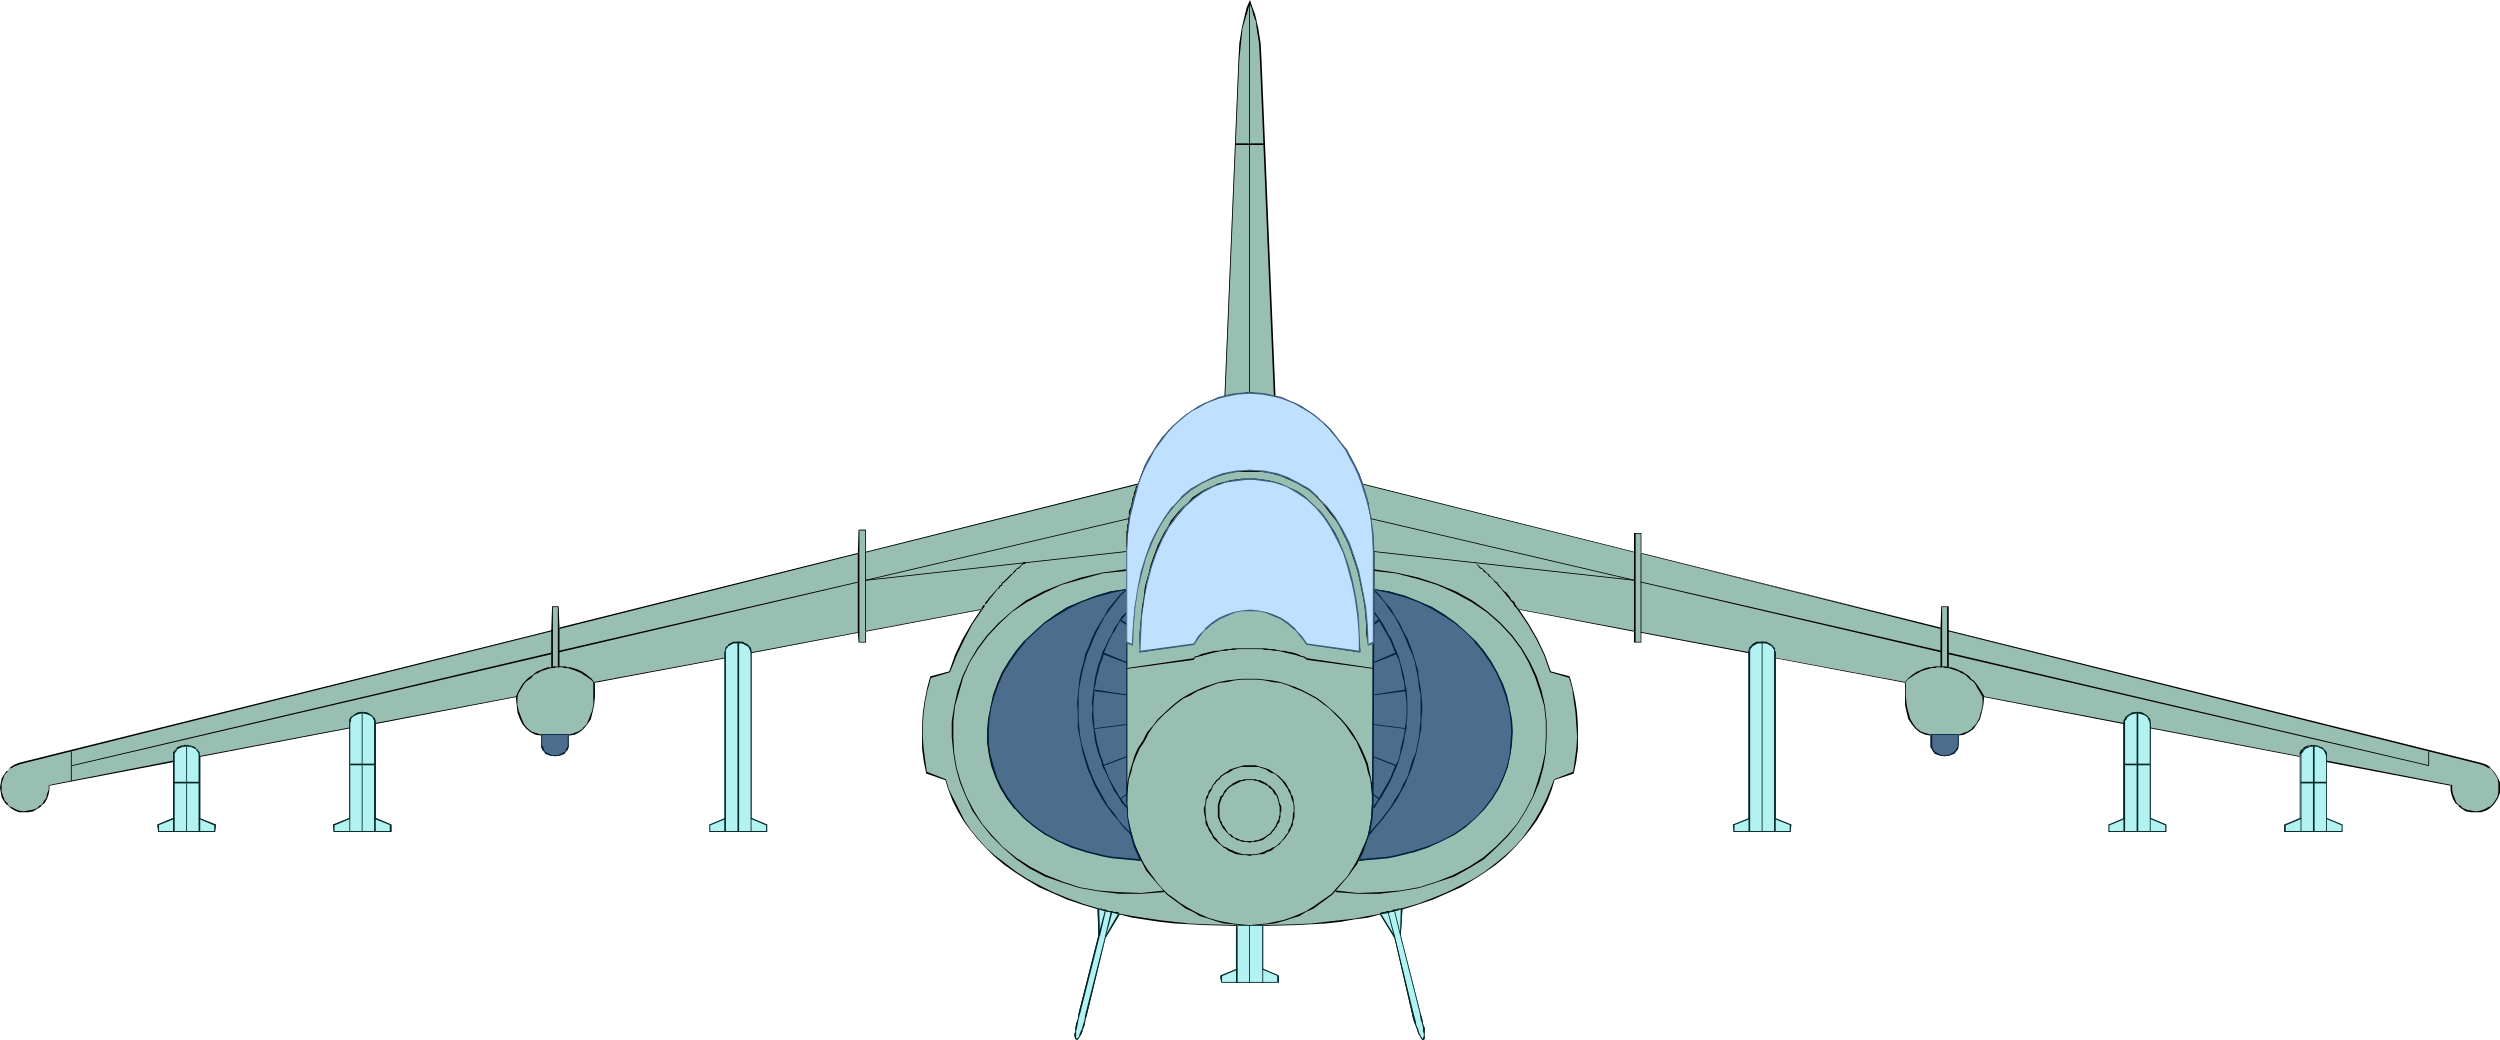 <?xml version="1.0" encoding="UTF-8" standalone="no"?>
<svg
   version="1.0"
   width="129.724mm"
   height="53.987mm"
   id="svg193"
   sodipodi:docname="Plane 127.wmf"
   xmlns:inkscape="http://www.inkscape.org/namespaces/inkscape"
   xmlns:sodipodi="http://sodipodi.sourceforge.net/DTD/sodipodi-0.dtd"
   xmlns="http://www.w3.org/2000/svg"
   xmlns:svg="http://www.w3.org/2000/svg">
  <sodipodi:namedview
     id="namedview193"
     pagecolor="#ffffff"
     bordercolor="#000000"
     borderopacity="0.25"
     inkscape:showpageshadow="2"
     inkscape:pageopacity="0.0"
     inkscape:pagecheckerboard="0"
     inkscape:deskcolor="#d1d1d1"
     inkscape:document-units="mm" />
  <defs
     id="defs1">
    <pattern
       id="WMFhbasepattern"
       patternUnits="userSpaceOnUse"
       width="6"
       height="6"
       x="0"
       y="0" />
  </defs>
  <path
     style="fill:#99bfb2;fill-opacity:1;fill-rule:evenodd;stroke:none"
     d="m 242.561,181.428 h -3.232 -3.07 l -3.07,-0.323 -2.909,-0.162 -2.909,-0.323 -5.333,-0.808 -2.586,-0.646 -2.586,4.524 -3.878,15.348 -0.162,1.131 -0.323,0.969 -0.162,0.808 -0.323,0.646 -0.162,0.485 -0.162,0.323 -0.323,0.323 -0.323,0.162 v -0.323 l -0.162,-0.323 v -0.485 -0.485 l 0.162,-0.646 0.162,-0.808 0.162,-0.969 0.323,-1.131 3.878,-15.186 -0.162,-5.17 -3.232,-0.969 -2.909,-1.131 -2.747,-1.131 -2.747,-1.292 -2.424,-1.292 -2.262,-1.454 -2.101,-1.616 -1.939,-1.616 -1.616,-1.616 -1.778,-1.777 -1.293,-1.777 -1.293,-1.939 -1.131,-1.777 -0.97,-2.1 -0.808,-1.939 -0.808,-2.1 -3.555,-1.292 -0.485,-2.262 -0.323,-2.423 -0.162,-2.262 0.162,-2.423 v -2.423 l 0.485,-2.262 0.323,-2.423 0.646,-2.262 3.878,-1.131 1.131,-3.07 1.454,-3.231 1.778,-2.908 1.939,-2.908 -22.947,4.2 v 2.1 h -1.293 v -1.777 l -21.17,4.039 v 32.311 l 3.07,1.292 v 1.292 h -11.15 v -1.292 l 3.232,-1.292 v -31.504 l -25.856,4.847 v 2.908 l -0.162,1.616 -0.162,1.454 -0.485,1.292 -0.646,0.969 -0.646,0.969 -0.808,0.646 -0.97,0.323 -1.131,0.162 v 1.939 l -0.162,0.485 -0.162,0.485 -0.162,0.323 -0.323,0.323 -0.97,0.485 h -0.808 -0.97 l -0.97,-0.485 -0.162,-0.323 -0.323,-0.323 -0.162,-0.485 v -0.485 -1.939 l -1.131,-0.162 -0.97,-0.323 -0.808,-0.646 -0.808,-0.969 -0.485,-0.969 -0.485,-1.292 -0.162,-1.454 -0.162,-1.616 -27.795,5.331 v 18.417 l 3.07,1.292 v 1.292 H 65.448 v -1.292 l 3.232,-1.292 v -17.61 l -29.573,5.493 v 12.117 l 3.07,1.292 v 1.292 H 31.027 v -1.292 l 3.07,-1.292 v -11.147 l -24.563,4.685 v 0.969 l -0.162,0.808 -0.323,0.808 -0.485,0.808 -0.646,0.646 -0.646,0.485 -0.808,0.485 -0.97,0.162 -0.808,0.162 -0.97,-0.162 -0.808,-0.323 -0.808,-0.485 -0.646,-0.646 -0.485,-0.646 -0.485,-0.808 -0.323,-0.808 v -0.969 -0.969 l 0.323,-0.808 0.485,-0.808 0.485,-0.646 0.646,-0.646 0.808,-0.485 0.808,-0.323 104.555,-26.172 v -4.524 h 1.293 v 4.2 l 58.822,-14.702 v -4.685 h 1.293 v 4.362 l 53.49,-13.409 0.808,-1.777 0.646,-1.616 0.808,-1.616 0.808,-1.454 0.97,-1.292 0.97,-1.292 1.131,-1.292 0.97,-0.969 1.131,-1.131 1.131,-0.969 1.293,-0.808 1.293,-0.646 1.293,-0.808 1.293,-0.485 1.131,-0.485 1.293,-0.323 2.747,-66.077 0.323,-3.231 0.485,-3.07 0.646,-2.746 0.323,-1.292 0.485,-1.131 0.323,1.131 0.485,1.292 0.323,1.454 0.323,1.292 0.485,3.07 0.162,3.231 2.747,66.077 1.293,0.323 1.293,0.485 1.293,0.485 1.293,0.808 1.293,0.646 1.131,0.808 1.293,0.969 0.97,1.131 1.131,0.969 1.131,1.292 1.939,2.585 0.808,1.454 0.808,1.616 0.808,1.616 0.646,1.777 53.49,13.409 v -3.554 h 1.131 v 3.877 l 58.984,14.702 v -4.2 h 1.293 v 4.524 l 104.555,26.172 0.97,0.323 0.646,0.485 0.646,0.646 0.646,0.646 0.323,0.808 0.323,0.808 v 0.969 0.969 l -0.323,0.808 -0.323,0.808 -0.646,0.646 -0.646,0.646 -0.808,0.485 -0.808,0.323 -0.97,0.162 -0.97,-0.162 -0.97,-0.162 -0.646,-0.485 -0.808,-0.485 -0.485,-0.646 -0.485,-0.808 -0.323,-0.808 -0.162,-0.808 v -0.969 l -24.563,-4.685 v 11.147 l 3.07,1.292 v 1.292 h -11.15 v -1.292 l 3.07,-1.292 v -12.117 l -29.573,-5.493 v 17.61 l 3.07,1.292 v 1.292 h -11.15 v -1.292 l 3.07,-1.292 v -18.417 l -27.634,-5.331 v 1.616 l -0.323,1.454 -0.485,1.292 -0.485,0.969 -0.808,0.969 -0.808,0.646 -0.97,0.323 -1.131,0.162 v 1.939 0.485 l -0.323,0.485 -0.162,0.323 -0.323,0.323 -0.808,0.485 h -0.97 -0.97 l -0.808,-0.485 -0.323,-0.323 -0.323,-0.323 -0.162,-0.485 v -0.485 -1.939 l -1.131,-0.162 -0.97,-0.323 -0.808,-0.646 -0.808,-0.969 -0.646,-0.969 -0.323,-1.292 -0.323,-1.454 v -1.616 -2.908 l -25.694,-4.847 v 31.504 l 3.07,1.292 v 1.292 h -11.15 v -1.292 l 3.07,-1.292 v -32.311 l -21.331,-4.039 v 1.777 h -1.131 v -2.1 l -22.786,-4.2 1.939,2.908 1.616,2.908 1.454,3.231 1.293,3.07 3.717,1.131 0.485,2.262 0.485,2.423 0.323,2.262 0.162,2.423 0.162,2.423 -0.162,2.262 -0.323,2.423 -0.323,2.262 -3.878,1.292 -0.646,2.1 -0.808,1.939 -0.97,2.1 -1.131,1.777 -1.293,1.939 -1.454,1.777 -1.454,1.777 -1.778,1.616 -1.939,1.616 -2.101,1.616 -2.262,1.454 -2.424,1.292 -2.586,1.292 -2.909,1.131 -2.909,1.131 -3.232,0.969 -0.162,5.17 3.878,15.186 0.162,1.131 0.323,0.969 0.162,0.808 v 0.646 l 0.162,0.485 v 0.485 l -0.162,0.323 -0.162,0.323 -0.162,-0.162 -0.323,-0.323 -0.162,-0.323 -0.162,-0.485 -0.162,-0.646 -0.323,-0.808 -0.323,-0.969 -0.323,-1.131 -3.555,-15.348 -2.909,-4.524 -2.424,0.646 -2.586,0.323 -2.747,0.485 -2.909,0.323 -2.909,0.162 -3.07,0.323 h -3.07 -3.394 v 8.562 l 3.07,1.454 v 1.292 h -11.15 v -1.292 l 3.07,-1.454 z"
     id="path1" />
  <path
     style="fill:#000000;fill-opacity:1;fill-rule:evenodd;stroke:none"
     d="m 242.723,181.428 -6.464,-0.162 -3.07,-0.162 -2.909,-0.323 -2.909,-0.323 -5.333,-0.808 -2.586,-0.485 -2.747,4.524 -3.878,15.348 -0.162,1.131 v 0 l -0.323,0.969 -0.162,0.646 -0.323,0.646 -0.323,0.969 -0.323,0.323 0.162,-0.162 -0.323,0.162 h 0.162 l -0.162,-0.162 v -0.485 0.162 -0.485 -0.485 l 0.162,-0.646 0.162,-0.808 0.162,-0.969 0.323,-1.131 3.878,-15.186 -0.162,-5.331 -3.232,-0.969 -3.07,-1.131 -2.747,-1.131 -2.586,-1.292 -2.424,-1.292 -2.262,-1.454 -2.101,-1.616 -1.939,-1.454 v 0 l -1.778,-1.616 -1.616,-1.777 v 0 l -1.454,-1.777 -1.293,-1.939 -0.97,-1.939 -0.97,-1.939 -0.97,-1.939 -0.646,-2.1 -3.717,-1.454 v 0.162 l -0.323,-2.262 -0.323,-2.423 -0.162,-2.262 v -2.423 l 0.162,-2.423 0.323,-2.262 0.485,-2.423 v 0.162 l 0.646,-2.423 v 0.162 l 3.717,-1.131 1.293,-3.231 1.454,-3.07 1.616,-3.07 2.101,-3.07 -23.109,4.362 v 2.1 0 h -1.293 0.162 v -1.939 l -21.331,4.039 v 32.634 l 3.07,1.292 v -0.162 1.292 0 h -11.15 0.162 v -1.292 0.162 l 3.07,-1.292 v -31.665 l -26.018,4.847 v 2.908 1.616 l -0.323,1.454 v -0.162 l -0.485,1.292 -0.485,1.131 -0.808,0.808 h 0.162 l -0.97,0.646 -0.97,0.323 h 0.162 l -1.293,0.323 v 1.939 0.485 -0.162 l -0.323,0.485 -0.162,0.485 v 0 l -0.323,0.323 v -0.162 l -0.808,0.485 v 0 l -0.808,0.162 -0.97,-0.162 v 0 l -0.808,-0.485 v 0.162 l -0.323,-0.323 v 0 l -0.162,-0.485 -0.162,-0.485 v 0.162 l -0.162,-0.485 v -1.939 l -1.131,-0.323 v 0 l -0.97,-0.323 -0.808,-0.646 v 0 l -0.646,-0.808 -0.485,-1.131 -0.485,-1.292 v 0.162 l -0.323,-1.454 v -1.777 l -28.118,5.331 v 18.741 l 3.232,1.292 -0.162,-0.162 v 1.292 h 0.162 -11.15 0.162 v -1.292 0.162 l 3.07,-1.292 v -17.933 l -29.734,5.654 v 12.278 l 3.07,1.292 v -0.162 1.292 h 0.162 -11.15 0.162 v -1.292 l -0.162,0.162 3.232,-1.292 v -11.471 l -24.725,4.847 v 0.969 l -0.323,0.808 v 0 l -0.162,0.808 -0.646,0.808 h 0.162 l -0.646,0.646 v -0.162 l -0.646,0.646 -0.808,0.323 v 0 l -0.97,0.162 -0.808,0.162 -0.97,-0.162 v 0 l -0.808,-0.323 -0.808,-0.485 v 0.162 l -0.646,-0.646 h 0.162 l -0.646,-0.646 -0.323,-0.808 -0.323,-0.969 v 0.162 -0.969 -0.969 0.162 l 0.323,-0.969 0.323,-0.808 0.646,-0.646 H 1.454 l 0.646,-0.646 v 0.162 l 0.808,-0.485 0.97,-0.323 H 3.717 L 108.433,123.752 v -4.685 h -0.162 1.293 -0.162 v 4.362 l 59.146,-14.863 v -4.685 l -0.162,0.162 h 1.293 v -0.162 4.524 l 53.651,-13.409 0.646,-1.777 0.808,-1.616 0.808,-1.616 0.808,-1.454 0.97,-1.454 0.97,-1.292 v 0 l 0.97,-1.131 1.131,-1.131 1.131,-0.969 v 0 l 1.131,-0.969 1.131,-0.808 1.293,-0.808 1.293,-0.646 1.293,-0.485 1.293,-0.485 1.293,-0.485 2.747,-66.077 0.323,-3.231 0.323,-3.07 0.808,-2.746 v 0.162 l 0.323,-1.292 0.323,-1.131 h -0.162 l 0.485,1.131 0.323,1.292 0.485,1.292 v 0 l 0.162,1.292 0.485,3.07 0.162,3.231 2.747,66.077 1.454,0.485 1.293,0.485 1.293,0.485 1.293,0.646 1.131,0.808 1.293,0.808 1.131,0.969 v 0 l 1.131,0.969 1.131,1.131 0.97,1.131 v 0 l 1.939,2.746 0.808,1.454 0.808,1.616 0.808,1.616 0.808,1.777 53.651,13.409 v -3.716 h -0.162 1.131 v 0 3.877 l 58.984,14.54 -58.984,-14.702 0.162,0.162 v -4.039 h -1.454 v 3.716 h 0.162 L 267.125,94.834 h 0.162 l -0.646,-1.777 -0.808,-1.616 -0.808,-1.616 -0.808,-1.454 -2.101,-2.746 v 0 l -0.97,-1.131 -1.131,-1.131 -1.131,-0.969 v -0.162 l -1.131,-0.808 -1.293,-0.969 -1.131,-0.646 -1.293,-0.646 -1.293,-0.646 -1.293,-0.485 -1.454,-0.323 0.162,0.162 -2.747,-66.077 -0.162,-3.231 -0.485,-3.07 -0.323,-1.292 V 4.039 L 246.117,2.746 245.632,1.454 245.147,0 l -0.646,1.454 -0.323,1.292 v 0 l -0.646,2.746 -0.485,3.07 -0.162,3.231 -2.747,66.077 v -0.162 l -1.293,0.323 -1.293,0.485 -1.293,0.646 -1.293,0.646 -1.131,0.646 -1.293,0.969 -1.131,0.808 v 0.162 l -1.131,0.969 -1.131,1.131 -0.97,1.131 h -0.162 l -0.97,1.454 -0.808,1.292 -0.97,1.454 -0.808,1.616 -0.646,1.616 -0.646,1.777 v 0 l -53.49,13.409 h 0.162 v -4.362 h -1.454 l -0.162,4.685 0.162,-0.162 -58.822,14.702 0.162,0.162 -0.162,-4.362 h -1.293 l -0.162,4.685 h 0.162 L 3.717,149.601 v 0 l -0.808,0.323 -0.808,0.485 -0.646,0.808 H 1.293 L 0.808,151.863 0.323,152.671 0.162,153.479 0,154.448 l 0.162,0.969 0.162,0.969 0.485,0.808 0.485,0.646 h 0.162 l 0.646,0.646 0.808,0.485 0.808,0.323 h 0.97 0.808 l 0.97,-0.162 0.808,-0.485 0.808,-0.485 v -0.162 l 0.646,-0.485 0.485,-0.808 0.323,-0.969 v 0 l 0.162,-0.808 v -0.969 l -0.162,0.162 24.563,-4.685 -0.162,-0.162 v 11.147 0 l -3.07,1.292 0.162,1.454 h 11.15 l 0.162,-1.454 -3.232,-1.292 h 0.162 v -12.117 l -0.162,0.162 29.573,-5.654 h -0.162 v 17.61 0 l -3.232,1.292 0.162,1.454 h 11.312 v -1.454 l -3.07,-1.292 v 0 -18.417 h -0.162 l 27.795,-5.331 h -0.162 l 0.162,1.616 0.162,1.454 v 0 l 0.485,1.292 0.485,0.969 0.808,0.969 0.808,0.646 0.97,0.485 1.293,0.162 -0.162,-0.162 v 1.939 0.485 l 0.162,0.485 0.323,0.323 0.323,0.485 0.808,0.323 1.131,0.162 0.97,-0.162 0.808,-0.323 0.323,-0.485 0.323,-0.323 0.162,-0.485 v -0.485 -1.939 0.162 l 1.131,-0.162 0.97,-0.485 0.808,-0.646 0.808,-0.969 0.646,-0.969 0.323,-1.292 v 0 l 0.323,-1.454 0.162,-1.616 v -2.908 l -0.162,0.162 25.856,-4.847 -0.162,-0.162 v 31.504 0 l -3.07,1.292 v 1.454 h 11.312 v -1.454 l -3.07,-1.292 v 0 -32.311 h -0.162 l 21.17,-4.039 h -0.162 l 0.162,1.939 h 1.454 v -2.262 l -0.162,0.162 22.947,-4.362 -0.162,-0.162 -1.939,2.908 -1.778,3.07 -1.454,3.07 -1.131,3.231 v 0 l -3.717,0.969 -0.646,2.423 v 0 l -0.485,2.423 -0.323,2.262 -0.162,2.423 v 2.423 2.262 l 0.323,2.423 0.485,2.423 3.717,1.292 v -0.162 l 0.646,2.1 0.808,2.1 0.97,1.939 1.131,1.939 1.293,1.777 1.454,1.777 v 0 l 1.616,1.777 1.778,1.777 v 0 l 1.939,1.616 2.101,1.454 2.262,1.454 2.424,1.454 2.586,1.131 2.909,1.292 2.909,0.969 3.232,0.969 h -0.162 l 0.162,5.17 -3.878,15.186 -0.162,1.131 -0.323,0.969 -0.162,0.808 v 0.646 l -0.162,0.485 v 0.485 l 0.162,0.485 0.162,0.162 h 0.323 l 0.323,-0.485 0.485,-0.808 0.162,-0.646 0.323,-0.808 0.162,-0.808 v -0.162 l 0.323,-1.131 3.717,-15.348 v 0.162 l 2.747,-4.524 h -0.162 l 2.586,0.646 5.333,0.808 2.909,0.323 2.909,0.162 3.07,0.162 6.302,0.162 -0.162,-0.162 z"
     id="path2" />
  <path
     style="fill:#000000;fill-opacity:1;fill-rule:evenodd;stroke:none"
     d="m 321.745,108.566 59.146,14.863 v -4.362 h -0.162 1.293 -0.162 v 4.685 l 104.717,26.172 v 0 l 0.808,0.323 0.808,0.485 v -0.162 l 0.646,0.646 v 0 l 0.485,0.646 0.485,0.808 0.162,0.969 v -0.162 0.969 0.969 -0.162 l -0.162,0.969 -0.485,0.808 -0.485,0.646 v 0 l -0.646,0.646 v -0.162 l -0.808,0.485 -0.808,0.323 v 0 l -0.97,0.162 -0.97,-0.162 -0.97,-0.162 h 0.162 l -0.808,-0.323 -0.646,-0.646 v 0.162 l -0.646,-0.646 v 0 l -0.323,-0.808 -0.323,-0.808 v 0 l -0.162,-0.808 v -0.969 l -24.886,-4.847 v 11.471 l 3.07,1.292 v -0.162 1.292 h 0.162 -11.15 v 0 -1.292 0.162 l 3.07,-1.292 v -12.278 l -29.573,-5.654 v 17.933 l 3.07,1.292 v -0.162 1.292 0 h -11.15 0.162 v -1.292 0.162 l 3.07,-1.292 v -18.741 l -27.957,-5.331 v 1.777 l -0.323,1.454 v -0.162 l -0.323,1.292 -0.646,1.131 -0.808,0.808 h 0.162 l -0.97,0.646 -0.97,0.323 h 0.162 l -1.131,0.323 -0.162,1.939 v 0.485 -0.162 l -0.162,0.485 -0.323,0.485 h 0.162 l -0.323,0.323 v -0.162 l -0.97,0.485 h 0.162 l -0.97,0.162 -0.97,-0.162 v 0 l -0.808,-0.485 v 0.162 l -0.323,-0.323 h 0.162 l -0.323,-0.485 -0.162,-0.485 v 0.162 -0.485 l -0.162,-1.939 -1.131,-0.323 v 0 l -0.97,-0.323 -0.808,-0.646 v 0 l -0.646,-0.808 -0.646,-1.131 -0.323,-1.292 v 0.162 l -0.323,-1.454 -0.162,-1.616 v -2.908 l -25.856,-4.847 v 31.665 l 3.232,1.292 -0.162,-0.162 v 1.292 h 0.162 -11.15 0.162 v -1.292 l -0.162,0.162 3.232,-1.292 v -32.634 l -21.493,-4.039 v 1.939 0 h -1.131 0.162 v -2.1 l -23.27,-4.362 2.101,3.07 1.778,3.07 1.454,3.07 1.131,3.231 3.878,1.131 -0.162,-0.162 0.646,2.262 0.323,2.423 0.323,2.262 0.162,2.423 0.162,2.423 -0.162,2.262 -0.323,2.423 -0.323,2.262 v -0.162 l -3.717,1.454 -0.808,2.1 -0.808,1.939 -0.97,1.939 -1.131,1.939 -1.293,1.939 -1.293,1.777 v 0 l -1.616,1.777 -1.778,1.616 v 0 l -1.778,1.454 -2.101,1.616 -2.262,1.454 -2.586,1.292 -2.586,1.292 -2.747,1.131 -2.909,1.131 -3.394,0.969 -0.162,5.331 3.878,15.186 0.162,1.131 v 0 l 0.323,0.969 v 0 l 0.162,0.808 v 0.646 l 0.162,0.485 v 0.485 -0.162 l -0.162,0.485 -0.162,0.162 h 0.162 l -0.162,-0.162 0.162,0.162 -0.323,-0.323 -0.485,-0.969 -0.162,-0.646 -0.323,-0.646 -0.162,-0.969 -0.323,-1.131 v 0 l -3.717,-15.348 -2.747,-4.524 -2.586,0.485 -2.586,0.485 -2.747,0.323 -2.909,0.323 -2.909,0.323 -3.07,0.162 -6.464,0.162 v 8.724 l 3.07,1.454 -0.162,-0.162 v 1.292 l 0.162,-0.162 h -11.15 l 0.162,0.162 v -1.292 0.162 l 3.07,-1.454 v -8.724 h -0.323 v 8.562 h 0.162 l -3.232,1.454 0.162,1.292 h 11.312 v -1.292 l -3.07,-1.454 v 0 -8.562 l -0.162,0.162 6.464,-0.162 3.07,-0.162 2.909,-0.162 2.909,-0.323 2.747,-0.485 2.586,-0.323 2.424,-0.646 v 0 l 2.747,4.524 v -0.162 l 3.555,15.348 v 0.162 l 0.323,1.131 0.323,0.808 0.323,0.808 0.162,0.646 0.485,0.808 0.162,0.323 0.323,0.323 0.323,-0.323 v -0.485 -0.485 -0.485 -0.646 l -0.323,-0.808 v -0.162 l -0.162,-0.808 v 0 l -0.323,-1.131 -3.878,-15.186 0.323,-5.17 v 0 l 3.07,-0.969 2.909,-0.969 2.909,-1.292 2.586,-1.131 2.424,-1.454 2.262,-1.454 2.101,-1.454 1.939,-1.616 v 0 l 1.778,-1.777 1.616,-1.777 v 0 l 1.454,-1.777 1.293,-1.777 1.131,-1.939 0.97,-1.939 0.808,-2.1 0.646,-2.1 -0.162,0.162 3.878,-1.292 0.485,-2.423 0.323,-2.423 v -2.262 -2.423 l -0.162,-2.423 -0.323,-2.262 -0.485,-2.423 -0.646,-2.423 -3.717,-0.969 v 0 l -1.131,-3.231 -1.454,-3.07 -1.778,-3.07 -1.939,-2.908 v 0.162 l 22.786,4.362 -0.162,-0.162 v 2.262 h 1.454 v -1.939 h -0.162 l 21.331,4.039 h -0.162 v 32.311 h 0.162 l -3.232,1.292 0.162,1.454 h 11.15 l 0.162,-1.454 -3.232,-1.292 h 0.162 v -31.504 l -0.162,0.162 25.694,4.847 -0.162,-0.162 v 2.908 1.616 l 0.323,1.454 v 0 l 0.323,1.292 0.646,0.969 0.808,0.969 0.808,0.646 1.131,0.485 1.131,0.162 -0.162,-0.162 v 1.939 0.485 l 0.323,0.485 0.162,0.323 0.323,0.485 0.97,0.323 0.97,0.162 0.97,-0.162 0.808,-0.323 0.485,-0.485 0.162,-0.323 0.162,-0.485 0.162,-0.485 v -1.939 l -0.162,0.162 1.131,-0.162 0.97,-0.485 0.97,-0.646 0.646,-0.969 0.646,-0.969 0.323,-1.292 v 0 l 0.323,-1.454 0.162,-1.616 h -0.162 l 27.634,5.331 h -0.162 v 18.417 h 0.162 l -3.07,1.292 v 1.454 h 11.312 v -1.454 l -3.07,-1.292 v 0 -17.61 h -0.162 l 29.573,5.654 -0.162,-0.162 v 12.117 0 l -3.07,1.292 v 1.454 h 11.312 v -1.454 l -3.07,-1.292 v 0 -11.147 0.162 l 24.563,4.685 -0.162,-0.162 v 0.969 l 0.162,0.808 v 0 l 0.323,0.969 0.485,0.808 0.646,0.485 v 0.162 l 0.646,0.485 0.808,0.485 0.97,0.162 h 0.97 0.97 l 0.97,-0.323 0.808,-0.485 0.646,-0.646 v 0 l 0.485,-0.646 0.485,-0.808 0.323,-0.969 v -0.969 -0.969 l -0.323,-0.808 -0.485,-0.808 -0.485,-0.646 v 0 l -0.646,-0.646 v -0.162 l -0.808,-0.485 -0.97,-0.323 v 0 l -104.555,-26.011 h 0.162 v -4.685 h -1.454 l -0.162,4.362 0.162,-0.162 z"
     id="path3" />
  <path
     style="fill:#000000;fill-opacity:1;fill-rule:evenodd;stroke:none"
     d="m 242.4,189.99 v 2.746 h 0.323 v -2.746 z"
     id="path4" />
  <path
     style="fill:#000000;fill-opacity:1;fill-rule:evenodd;stroke:none"
     d="m 247.733,192.737 v -2.746 h -0.162 v 2.746 z"
     id="path5" />
  <path
     style="fill:#000000;fill-opacity:1;fill-rule:evenodd;stroke:none"
     d="m 245.147,192.737 v -11.309 h -0.162 v 11.309 z"
     id="path6" />
  <path
     style="fill:#000000;fill-opacity:1;fill-rule:evenodd;stroke:none"
     d="m 245.147,181.59 1.616,-0.162 1.778,-0.162 1.454,-0.162 1.778,-0.485 1.454,-0.485 1.616,-0.485 1.293,-0.808 1.454,-0.646 3.717,-2.746 0.97,-1.131 2.101,-2.423 0.808,-1.131 0.97,-1.292 0.646,-1.454 1.131,-2.746 0.485,-1.454 0.646,-3.07 0.323,-3.07 -0.162,-1.616 v -1.616 l -0.323,-1.616 -0.323,-1.454 -0.323,-1.616 -0.646,-1.616 -0.646,-1.454 -0.808,-1.454 -0.162,0.162 0.646,1.454 0.646,1.454 0.646,1.616 0.323,1.454 0.485,1.454 0.162,1.616 0.162,1.616 v 1.616 l -0.162,3.07 -0.646,3.07 -0.485,1.292 -1.293,2.908 -0.646,1.292 -0.808,1.292 -0.808,1.292 -2.101,2.262 -0.97,1.131 -3.717,2.585 -1.293,0.808 -1.454,0.646 -1.616,0.646 -1.454,0.485 -1.616,0.323 -1.454,0.323 -1.778,0.162 -1.616,0.162 z"
     id="path7" />
  <path
     style="fill:#000000;fill-opacity:1;fill-rule:evenodd;stroke:none"
     d="m 266.155,145.239 -0.97,-1.616 -0.97,-1.292 -1.131,-1.292 -1.131,-1.131 -1.293,-1.131 -1.131,-0.969 -1.293,-0.969 -2.747,-1.454 -1.454,-0.646 -1.454,-0.485 -1.454,-0.485 -1.616,-0.323 -1.454,-0.162 -1.454,-0.162 h -3.07 l -1.454,0.162 -1.454,0.162 -1.616,0.323 -1.454,0.485 -1.454,0.485 -1.454,0.646 -1.293,0.646 -1.454,0.808 -1.293,0.969 -1.131,0.969 -2.424,2.262 -0.97,1.292 -1.131,1.292 -0.808,1.616 0.323,0.162 0.808,-1.616 0.97,-1.454 0.97,-1.131 1.131,-1.131 1.293,-1.131 1.131,-0.969 1.293,-0.969 1.454,-0.646 1.293,-0.808 1.293,-0.485 1.616,-0.646 1.293,-0.485 1.616,-0.162 1.454,-0.323 1.454,-0.162 h 3.07 l 1.454,0.162 1.454,0.323 1.616,0.162 1.454,0.485 1.454,0.646 1.293,0.485 2.747,1.454 1.293,0.969 1.293,0.969 1.131,1.131 1.131,1.131 0.97,1.131 0.97,1.454 1.131,1.616 z"
     id="path8" />
  <path
     style="fill:#000000;fill-opacity:1;fill-rule:evenodd;stroke:none"
     d="m 224.139,145.239 -0.97,1.454 -0.646,1.454 -0.485,1.616 -0.485,1.616 -0.323,1.454 -0.323,1.616 v 1.616 1.616 1.616 l 0.162,1.454 0.323,1.454 0.323,1.616 0.485,1.454 1.131,2.746 0.808,1.454 0.646,1.292 0.97,1.131 0.97,1.131 1.131,1.292 0.97,1.131 1.293,0.969 1.131,0.808 1.293,0.969 1.454,0.646 1.293,0.808 1.616,0.485 1.454,0.485 1.616,0.485 1.778,0.162 1.454,0.162 1.939,0.162 v -0.162 l -1.939,-0.162 -1.454,-0.162 -1.778,-0.323 -1.454,-0.323 -1.616,-0.485 -1.454,-0.646 -1.293,-0.646 -1.454,-0.808 -1.293,-0.808 -1.293,-0.969 -1.131,-0.808 -1.131,-1.131 -0.97,-1.131 -0.808,-1.131 -0.97,-1.292 -0.808,-1.292 -0.646,-1.292 -1.293,-2.908 -0.323,-1.292 -0.485,-1.616 -0.323,-1.454 v -1.454 l -0.162,-1.616 v -1.616 l 0.162,-1.616 0.162,-1.616 0.485,-1.454 0.323,-1.454 0.646,-1.616 0.646,-1.454 0.97,-1.454 z"
     id="path9" />
  <path
     style="fill:#000000;fill-opacity:1;fill-rule:evenodd;stroke:none"
     d="m 266.963,94.995 v -0.162 0.485 l 0.162,0.323 0.162,0.323 0.162,0.485 0.162,0.323 v 0.323 l 0.162,0.485 0.162,0.323 v 0.485 l 0.162,0.323 v 0.485 l 0.162,0.485 0.162,0.323 v 0.808 l 0.162,0.485 v 0.323 l 0.162,0.485 v 0.485 l 0.162,0.323 v 0.485 0.485 0.323 l 0.162,0.485 v 0.485 0.323 2.262 l 0.162,0.485 h 0.323 l -0.162,-0.485 v -2.262 l -0.162,-0.323 v -0.485 -0.485 -0.323 l -0.162,-0.485 v -0.485 l -0.162,-0.323 v -0.485 -0.485 -0.323 l -0.162,-0.485 -0.162,-0.808 -0.162,-0.485 v -0.323 -0.485 l -0.162,-0.485 -0.162,-0.323 -0.162,-0.485 v -0.323 l -0.162,-0.485 -0.162,-0.323 v -0.323 l -0.162,-0.323 -0.162,-0.323 v -0.485 0 z"
     id="path10" />
  <path
     style="fill:#000000;fill-opacity:1;fill-rule:evenodd;stroke:none"
     d="m 269.225,108.243 v 49.113 h 0.323 v -49.113 z"
     id="path11" />
  <path
     style="fill:#000000;fill-opacity:1;fill-rule:evenodd;stroke:none"
     d="m 221.069,157.356 v -49.113 h -0.162 v 49.113 z"
     id="path12" />
  <path
     style="fill:#000000;fill-opacity:1;fill-rule:evenodd;stroke:none"
     d="m 221.069,108.243 v -2.746 l 0.162,-0.323 v -0.969 -0.323 -0.485 l 0.162,-0.485 v -0.323 -0.485 l 0.162,-0.485 0.162,-0.323 v -0.485 -0.485 l 0.323,-0.646 v -0.485 l 0.162,-0.485 v -0.323 l 0.162,-0.808 0.162,-0.323 0.162,-0.485 0.162,-0.323 v -0.485 l 0.162,-0.323 0.323,-0.646 -0.162,-0.162 -0.485,0.808 v 0.323 l -0.162,0.323 -0.162,0.323 v 0.485 l -0.162,0.323 -0.162,0.485 v 0.485 l -0.162,0.323 v 0.485 l -0.162,0.323 -0.162,0.323 -0.162,0.485 v 0.485 0.485 l -0.162,0.323 v 0.485 0.485 l -0.162,0.323 v 0.485 0.485 l -0.162,0.323 v 0.969 0.323 2.746 z"
     id="path13" />
  <path
     style="fill:#000000;fill-opacity:1;fill-rule:evenodd;stroke:none"
     d="m 240.299,77.87 v 0 l 0.162,-0.162 h 0.323 0.323 l 0.162,-0.162 h 0.485 l 0.162,-0.162 h 0.323 0.646 0.323 l 0.323,-0.162 h 0.485 0.485 0.162 0.323 0.323 0.323 0.323 0.485 l 0.485,0.162 h 0.323 0.485 0.323 l 0.323,0.162 h 0.323 l 0.323,0.162 h 0.162 0.485 l 0.323,0.162 v -0.162 l -0.323,-0.162 h -0.485 l -0.162,-0.162 h -0.323 l -0.323,-0.162 h -0.323 -0.323 -0.485 l -0.323,-0.162 h -0.485 -0.485 l -0.323,-0.162 h -0.323 l -0.323,0.162 -0.323,-0.162 h -0.162 l -0.485,0.162 h -0.485 -0.323 l -0.323,0.162 h -0.646 -0.323 -0.162 l -0.485,0.162 h -0.323 l -0.162,0.162 h -0.485 l -0.162,0.162 v 0 z"
     id="path14" />
  <path
     style="fill:#000000;fill-opacity:1;fill-rule:evenodd;stroke:none"
     d="M 245.147,77.224 V 0.323 h -0.162 V 77.224 Z"
     id="path15" />
  <path
     style="fill:#000000;fill-opacity:1;fill-rule:evenodd;stroke:none"
     d="m 242.238,28.434 h 5.818 v -0.323 h -5.818 z"
     id="path16" />
  <path
     style="fill:#000000;fill-opacity:1;fill-rule:evenodd;stroke:none"
     d="m 221.877,163.334 -1.293,-1.292 -1.131,-1.292 -2.101,-2.746 -0.808,-1.292 -0.808,-1.454 -0.808,-1.454 -0.646,-1.454 -0.646,-1.616 -0.485,-1.616 -0.485,-1.454 -0.485,-1.616 -0.323,-1.616 -0.162,-1.454 -0.162,-1.616 v -1.616 -1.777 -1.616 l 0.162,-1.616 0.323,-1.454 0.323,-1.777 0.808,-2.908 0.646,-1.616 0.646,-1.616 0.646,-1.454 1.616,-2.908 0.97,-1.454 2.101,-2.585 1.293,-1.131 -0.162,-0.162 -1.293,1.131 -2.262,2.746 -0.808,1.292 -1.778,3.07 -0.646,1.454 -0.646,1.454 -0.646,1.616 -0.808,3.07 -0.323,1.777 -0.162,1.454 -0.162,1.616 -0.162,1.616 0.162,1.777 v 1.616 1.616 l 0.323,1.454 0.323,1.616 0.323,1.616 0.485,1.616 0.485,1.616 0.646,1.454 0.646,1.616 0.808,1.454 0.808,1.292 0.97,1.454 2.101,2.746 1.131,1.292 1.293,1.292 z"
     id="path17" />
  <path
     style="fill:#000000;fill-opacity:1;fill-rule:evenodd;stroke:none"
     d="m 220.907,120.037 v 0 l -0.97,0.969 -0.646,1.131 -0.808,1.131 -0.485,1.131 -0.646,1.131 -0.485,1.131 -0.646,1.292 -0.323,1.131 -0.485,1.131 -0.323,1.292 -0.323,1.292 -0.162,1.131 -0.162,1.292 -0.162,1.292 -0.162,1.292 0.162,1.292 -0.162,1.131 0.323,2.585 0.162,1.292 0.162,1.292 0.323,1.131 0.323,1.292 0.485,1.292 0.323,1.131 0.646,1.292 0.485,1.131 0.646,1.131 0.485,1.131 0.808,1.131 0.646,1.131 0.97,1.131 0.162,-0.162 -0.808,-1.131 -0.808,-1.131 -0.646,-1.131 -0.646,-1.131 -0.646,-1.131 -0.485,-1.131 -0.485,-1.292 -0.323,-1.131 -0.485,-1.131 -0.323,-1.292 -0.323,-1.131 -0.162,-1.292 -0.323,-1.292 -0.162,-2.585 v -1.131 -1.292 l 0.162,-1.292 v -1.292 l 0.323,-1.292 0.162,-1.131 0.323,-1.131 0.323,-1.292 0.485,-1.131 0.323,-1.292 0.485,-1.131 0.485,-1.131 0.646,-1.292 0.646,-0.969 0.646,-1.131 0.808,-1.131 0.808,-0.969 v 0 z"
     id="path18" />
  <path
     style="fill:#000000;fill-opacity:1;fill-rule:evenodd;stroke:none"
     d="m 220.907,155.74 -1.131,0.808 v 0.162 l 1.293,-0.808 z"
     id="path19" />
  <path
     style="fill:#000000;fill-opacity:1;fill-rule:evenodd;stroke:none"
     d="m 216.382,150.248 4.686,-1.777 -0.162,-0.162 -4.686,1.777 z"
     id="path20" />
  <path
     style="fill:#000000;fill-opacity:1;fill-rule:evenodd;stroke:none"
     d="m 220.907,142.008 -6.302,0.808 v 0.162 l 6.302,-0.646 z"
     id="path21" />
  <path
     style="fill:#000000;fill-opacity:1;fill-rule:evenodd;stroke:none"
     d="m 214.605,135.707 6.302,0.646 v -0.162 l -6.302,-0.808 z"
     id="path22" />
  <path
     style="fill:#000000;fill-opacity:1;fill-rule:evenodd;stroke:none"
     d="m 221.069,129.891 -4.686,-1.777 -0.162,0.323 4.686,1.777 z"
     id="path23" />
  <path
     style="fill:#000000;fill-opacity:1;fill-rule:evenodd;stroke:none"
     d="m 219.776,121.814 1.131,0.808 0.162,-0.323 -1.293,-0.646 z"
     id="path24" />
  <path
     style="fill:#000000;fill-opacity:1;fill-rule:evenodd;stroke:none"
     d="m 220.907,115.513 -3.232,0.485 -3.07,0.969 -2.586,0.969 -2.747,1.131 -2.262,1.454 -2.262,1.616 -1.939,1.777 -1.939,1.777 -1.616,1.939 -1.454,2.1 -1.293,2.1 -0.97,2.262 -0.808,2.262 -0.485,2.423 -0.485,2.262 -0.162,2.262 v 2.423 l 0.323,2.262 0.485,2.262 0.808,2.262 0.97,2.1 1.293,2.1 1.454,1.777 1.778,1.939 1.939,1.616 2.262,1.616 2.424,1.292 2.747,1.131 3.07,0.969 3.232,0.808 3.555,0.485 3.878,0.485 v -0.323 l -3.878,-0.323 -3.555,-0.646 -3.232,-0.646 -2.909,-0.969 -2.747,-1.131 -2.424,-1.454 -2.262,-1.454 -1.939,-1.616 -1.616,-1.777 -1.454,-1.939 -1.293,-2.1 -0.97,-2.1 -0.808,-2.262 -0.485,-2.1 -0.323,-2.262 v -2.423 l 0.162,-2.262 0.323,-2.262 0.646,-2.262 0.646,-2.262 1.131,-2.262 1.131,-2.1 1.454,-2.1 1.616,-1.939 1.778,-1.777 1.939,-1.777 2.424,-1.454 2.262,-1.454 2.747,-1.292 2.586,-0.969 2.909,-0.808 3.232,-0.485 z"
     id="path25" />
  <path
     style="fill:#000000;fill-opacity:1;fill-rule:evenodd;stroke:none"
     d="m 219.453,179.166 v 0 l -0.162,-0.323 h -0.646 -0.162 -0.162 l -0.162,-0.162 h -0.323 -0.162 -0.323 l -0.162,-0.162 h -0.323 v -0.162 h -0.162 -0.162 -0.323 l -0.162,-0.162 h -0.646 v 0 0.162 0 h 0.485 l 0.162,0.323 h 0.485 0.162 l 0.162,0.162 h 0.323 0.162 0.323 v 0.162 h 0.485 0.162 l 0.162,0.162 h 0.646 l 0.323,0.162 v 0 z"
     id="path26" />
  <path
     style="fill:#000000;fill-opacity:1;fill-rule:evenodd;stroke:none"
     d="m 216.705,178.52 -1.293,5.008 h 0.323 l 1.131,-4.847 z"
     id="path27" />
  <path
     style="fill:#000000;fill-opacity:1;fill-rule:evenodd;stroke:none"
     d="m 216.867,183.69 1.293,-4.685 h -0.323 l -1.131,4.685 z"
     id="path28" />
  <path
     style="fill:#000000;fill-opacity:1;fill-rule:evenodd;stroke:none"
     d="m 228.341,174.643 -4.525,0.485 -4.363,-0.162 -4.04,-0.323 -3.717,-0.646 -3.394,-1.131 -3.232,-1.292 -3.07,-1.616 -2.747,-1.777 -2.586,-2.1 -2.101,-2.262 -1.939,-2.262 -1.616,-2.585 -1.454,-2.746 -1.131,-2.908 -0.808,-2.746 -0.485,-2.908 -0.162,-3.07 v -3.07 l 0.323,-3.07 0.808,-2.746 0.808,-2.908 1.293,-2.908 1.616,-2.585 1.939,-2.585 2.262,-2.423 2.424,-2.262 2.909,-1.939 3.394,-1.777 3.394,-1.616 4.04,-1.131 4.04,-1.131 4.686,-0.485 v -0.323 l -4.686,0.646 -4.202,0.969 -3.878,1.292 -3.555,1.454 -3.394,1.777 -2.747,2.1 -2.586,2.262 -2.262,2.423 -1.939,2.585 -1.616,2.746 -1.293,2.746 -0.97,2.908 -0.646,2.908 -0.485,3.07 v 3.07 l 0.323,3.07 0.485,2.908 0.808,2.908 1.131,2.746 1.293,2.746 1.778,2.585 1.939,2.423 2.262,2.262 2.586,2.262 2.586,1.777 3.07,1.616 3.232,1.131 3.555,1.131 3.717,0.646 4.04,0.485 h 4.363 l 4.525,-0.323 z"
     id="path29" />
  <path
     style="fill:#000000;fill-opacity:1;fill-rule:evenodd;stroke:none"
     d="m 192.627,119.552 0.485,-0.646 v -0.323 l 0.485,-0.323 0.162,-0.323 0.162,-0.162 0.323,-0.485 0.162,-0.162 1.293,-1.616 0.323,-0.162 0.162,-0.323 0.323,-0.162 0.162,-0.485 0.323,-0.162 1.454,-1.454 0.323,-0.323 0.162,-0.162 0.323,-0.323 0.162,-0.323 0.485,-0.162 0.485,-0.646 0.323,-0.162 0.485,-0.162 -0.162,-0.323 -0.323,0.162 -0.485,0.485 -0.485,0.485 -0.323,0.162 -0.323,0.323 -0.323,0.323 -0.162,0.323 -0.323,0.162 -1.454,1.454 -0.323,0.162 -0.162,0.485 -0.323,0.162 -0.162,0.323 -0.323,0.323 -1.293,1.454 -0.323,0.323 -0.162,0.323 -0.162,0.162 -0.323,0.323 -0.162,0.485 -0.323,0.162 -0.323,0.646 z"
     id="path30" />
  <path
     style="fill:#000000;fill-opacity:1;fill-rule:evenodd;stroke:none"
     d="m 169.68,113.897 51.227,-5.654 v -0.162 l -51.227,5.654 z"
     id="path31" />
  <path
     style="fill:#000000;fill-opacity:1;fill-rule:evenodd;stroke:none"
     d="m 221.392,101.619 -51.712,12.117 v 0.162 l 51.712,-12.117 z"
     id="path32" />
  <path
     style="fill:#000000;fill-opacity:1;fill-rule:evenodd;stroke:none"
     d="m 169.68,108.243 v 15.509 h 0.162 v -15.509 z"
     id="path33" />
  <path
     style="fill:#000000;fill-opacity:1;fill-rule:evenodd;stroke:none"
     d="m 168.549,124.075 v -15.509 h -0.323 v 15.509 z"
     id="path34" />
  <path
     style="fill:#000000;fill-opacity:1;fill-rule:evenodd;stroke:none"
     d="m 168.387,114.059 -58.822,13.571 v 0.323 l 58.822,-13.732 z"
     id="path35" />
  <path
     style="fill:#000000;fill-opacity:1;fill-rule:evenodd;stroke:none"
     d="m 109.403,123.268 v 7.593 h 0.323 v -7.593 z"
     id="path36" />
  <path
     style="fill:#000000;fill-opacity:1;fill-rule:evenodd;stroke:none"
     d="m 111.504,143.947 h -5.171 v 0.323 h 5.171 z"
     id="path37" />
  <path
     style="fill:#000000;fill-opacity:1;fill-rule:evenodd;stroke:none"
     d="m 101.485,136.677 v 0 l 0.162,-0.646 0.97,-1.616 0.323,-0.485 0.323,-0.323 0.485,-0.323 0.485,-0.323 0.323,-0.485 0.485,-0.323 0.485,-0.162 0.485,-0.323 0.485,-0.162 0.97,-0.323 0.646,-0.162 h 0.485 l 0.485,-0.162 h 1.131 l 0.646,0.162 h 0.485 l 0.485,0.162 0.97,0.323 1.131,0.485 0.485,0.323 0.485,0.323 0.97,0.646 0.485,0.485 h 0.162 l -0.485,-0.646 -0.97,-0.808 -0.485,-0.323 -0.485,-0.323 -1.131,-0.485 -1.131,-0.323 h -0.485 l -0.485,-0.162 h -0.646 -1.131 -0.485 l -0.485,0.162 h -0.646 l -0.485,0.162 -0.485,0.162 -0.646,0.323 -0.485,0.162 -0.485,0.323 -0.323,0.323 -0.485,0.323 -0.485,0.323 -0.485,0.485 -0.323,0.323 -0.485,0.646 -0.808,1.454 -0.323,0.808 v -0.162 z"
     id="path38" />
  <path
     style="fill:#000000;fill-opacity:1;fill-rule:evenodd;stroke:none"
     d="m 108.433,131.022 v -7.432 h -0.323 v 7.432 z"
     id="path39" />
  <path
     style="fill:#000000;fill-opacity:1;fill-rule:evenodd;stroke:none"
     d="m 108.272,127.953 -94.213,22.133 v 0.162 l 94.213,-21.972 z"
     id="path40" />
  <path
     style="fill:#000000;fill-opacity:1;fill-rule:evenodd;stroke:none"
     d="m 13.898,147.34 v 5.816 h 0.162 v -5.816 z"
     id="path41" />
  <path
     style="fill:#000000;fill-opacity:1;fill-rule:evenodd;stroke:none"
     d="m 33.936,160.426 v 2.585 h 0.323 v -2.585 z"
     id="path42" />
  <path
     style="fill:#000000;fill-opacity:1;fill-rule:evenodd;stroke:none"
     d="m 38.946,160.426 v 2.585 h 0.323 v -2.585 z"
     id="path43" />
  <path
     style="fill:#000000;fill-opacity:1;fill-rule:evenodd;stroke:none"
     d="m 34.098,153.64 h 5.01 v -0.162 h -5.01 z"
     id="path44" />
  <path
     style="fill:#000000;fill-opacity:1;fill-rule:evenodd;stroke:none"
     d="m 36.683,163.011 v -16.64 h -0.162 v 16.64 z"
     id="path45" />
  <path
     style="fill:#000000;fill-opacity:1;fill-rule:evenodd;stroke:none"
     d="m 34.259,149.278 v -0.969 h -0.323 v 0.969 z"
     id="path46" />
  <path
     style="fill:#000000;fill-opacity:1;fill-rule:evenodd;stroke:none"
     d="m 34.259,148.309 v -0.485 -0.162 l 0.162,-0.162 0.162,-0.323 0.162,-0.162 0.162,-0.162 h 0.162 l 0.162,-0.162 0.162,-0.162 h 0.323 v -0.162 h 0.323 0.162 0.323 0.162 0.323 0.162 l 0.162,0.162 h 0.162 l 0.323,0.162 0.162,0.162 h 0.162 l 0.162,0.162 0.162,0.162 0.162,0.162 0.162,0.323 v 0.162 0.162 l 0.162,0.485 v -0.162 h 0.323 v 0 l -0.162,-0.323 v -0.162 -0.323 l -0.323,-0.323 v -0.162 l -0.323,-0.162 -0.162,-0.323 h -0.162 l -0.162,-0.162 h -0.323 l -0.162,-0.162 h -0.323 -0.162 l -0.323,-0.162 -0.162,0.162 -0.323,-0.162 -0.162,0.162 h -0.323 -0.162 l -0.323,0.162 h -0.162 l -0.162,0.162 h -0.162 l -0.162,0.323 -0.162,0.162 -0.162,0.162 -0.162,0.162 -0.162,0.162 v 0.323 0.485 z"
     id="path47" />
  <path
     style="fill:#000000;fill-opacity:1;fill-rule:evenodd;stroke:none"
     d="m 68.68,142.816 v -0.808 h -0.162 v 0.808 z"
     id="path48" />
  <path
     style="fill:#000000;fill-opacity:1;fill-rule:evenodd;stroke:none"
     d="m 68.68,142.008 v -0.646 l 0.162,-0.162 v -0.162 l 0.162,-0.323 0.162,-0.162 0.162,-0.162 h 0.323 v -0.162 h 0.323 l 0.162,-0.162 h 0.162 0.323 l 0.162,-0.162 0.323,0.162 0.162,-0.162 0.162,0.162 h 0.323 0.162 l 0.162,0.162 h 0.162 l 0.162,0.162 h 0.323 l 0.162,0.162 v 0.162 l 0.162,0.162 0.162,0.323 0.162,0.162 v 0.162 0.485 0 h 0.323 v -0.162 l -0.162,-0.323 v -0.162 -0.323 l -0.323,-0.323 v -0.162 l -0.323,-0.162 -0.162,-0.162 -0.162,-0.162 h -0.162 l -0.162,-0.162 -0.323,-0.162 h -0.162 -0.323 -0.162 -0.162 -0.323 -0.162 -0.323 -0.162 l -0.323,0.162 -0.162,0.162 h -0.162 l -0.162,0.162 -0.162,0.162 -0.323,0.162 -0.162,0.162 v 0.162 l -0.162,0.162 v 0.323 0.646 z"
     id="path49" />
  <path
     style="fill:#000000;fill-opacity:1;fill-rule:evenodd;stroke:none"
     d="m 70.942,139.908 v 23.103 h 0.162 v -23.103 z"
     id="path50" />
  <path
     style="fill:#000000;fill-opacity:1;fill-rule:evenodd;stroke:none"
     d="m 73.366,160.426 v 2.585 h 0.323 v -2.585 z"
     id="path51" />
  <path
     style="fill:#000000;fill-opacity:1;fill-rule:evenodd;stroke:none"
     d="m 68.68,163.011 v -2.585 h -0.162 v 2.585 z"
     id="path52" />
  <path
     style="fill:#000000;fill-opacity:1;fill-rule:evenodd;stroke:none"
     d="m 68.68,150.086 h 4.848 v -0.162 h -4.848 z"
     id="path53" />
  <path
     style="fill:#000000;fill-opacity:1;fill-rule:evenodd;stroke:none"
     d="m 142.369,128.922 v -0.808 h -0.162 v 0.808 z"
     id="path54" />
  <path
     style="fill:#000000;fill-opacity:1;fill-rule:evenodd;stroke:none"
     d="m 142.369,128.114 v -0.646 l 0.162,-0.162 0.162,-0.162 v -0.323 l 0.162,-0.162 0.323,-0.162 h 0.162 v -0.162 h 0.323 l 0.162,-0.162 h 0.162 0.323 l 0.162,-0.162 0.323,0.162 0.162,-0.162 0.162,0.162 h 0.323 0.162 l 0.162,0.162 h 0.162 l 0.323,0.162 h 0.162 l 0.162,0.162 0.162,0.162 v 0.162 l 0.162,0.323 0.162,0.162 v 0.162 l 0.162,0.485 v 0 h 0.162 v -0.162 l -0.162,-0.323 v -0.162 -0.323 l -0.323,-0.323 v -0.162 l -0.162,-0.162 -0.323,-0.162 -0.162,-0.162 h -0.162 l -0.162,-0.162 -0.323,-0.162 h -0.162 -0.323 -0.162 -0.162 -0.323 -0.162 -0.323 -0.162 l -0.323,0.162 -0.162,0.162 h -0.162 l -0.162,0.162 -0.162,0.162 -0.162,0.162 -0.323,0.162 v 0.162 l -0.162,0.162 v 0.323 0.646 z"
     id="path55" />
  <path
     style="fill:#000000;fill-opacity:1;fill-rule:evenodd;stroke:none"
     d="m 144.632,126.014 v 36.996 h 0.323 v -36.996 z"
     id="path56" />
  <path
     style="fill:#000000;fill-opacity:1;fill-rule:evenodd;stroke:none"
     d="m 147.217,160.426 v 2.585 h 0.162 v -2.585 z"
     id="path57" />
  <path
     style="fill:#000000;fill-opacity:1;fill-rule:evenodd;stroke:none"
     d="m 142.208,160.426 v 2.585 h 0.162 v -2.585 z"
     id="path58" />
  <path
     style="fill:#000000;fill-opacity:1;fill-rule:evenodd;stroke:none"
     d="m 220.907,126.014 1.131,0.485 0.162,-0.323 -1.131,-0.323 z"
     id="path59" />
  <path
     style="fill:#000000;fill-opacity:1;fill-rule:evenodd;stroke:none"
     d="m 222.2,126.337 v -1.939 -1.777 l 0.162,-1.939 0.162,-1.777 0.323,-1.777 0.323,-1.616 0.323,-1.616 0.323,-1.454 0.97,-3.07 0.485,-1.454 0.485,-1.292 0.646,-1.292 0.646,-1.292 0.646,-1.292 1.454,-2.1 0.808,-0.969 0.808,-0.969 0.97,-0.969 0.808,-0.808 0.97,-0.808 1.131,-0.646 0.97,-0.646 0.97,-0.485 1.131,-0.485 1.131,-0.485 1.293,-0.323 0.97,-0.323 1.293,-0.162 h 1.293 1.454 v -0.323 h -1.454 -1.293 l -1.293,0.323 -1.131,0.323 -1.293,0.323 -1.131,0.323 -1.131,0.485 -0.97,0.646 -0.97,0.646 -1.131,0.646 -0.97,0.646 -0.808,0.969 -0.808,0.969 -0.97,0.969 -0.808,0.969 -1.454,2.262 -0.808,1.131 -0.646,1.292 -0.485,1.292 -0.646,1.292 -0.485,1.454 -0.808,3.07 -0.485,1.616 -0.323,1.616 -0.162,1.616 -0.323,1.777 -0.162,1.777 -0.162,1.939 v 1.777 1.939 z"
     id="path60" />
  <path
     style="fill:#000000;fill-opacity:1;fill-rule:evenodd;stroke:none"
     d="m 245.147,92.572 h 1.293 1.131 l 1.293,0.162 1.131,0.323 1.293,0.323 0.97,0.485 1.131,0.485 1.131,0.485 0.97,0.646 1.131,0.646 0.97,0.808 1.778,1.777 1.454,1.939 0.808,0.969 0.808,1.131 0.646,1.292 0.646,1.292 0.646,1.292 0.485,1.292 0.485,1.454 0.485,1.454 0.485,1.616 0.323,1.454 0.323,1.616 0.323,1.616 0.323,1.777 0.162,1.777 0.162,1.939 v 1.777 l 0.323,1.939 h 0.162 l -0.162,-1.939 v -1.777 l -0.162,-1.939 -0.323,-1.777 -0.323,-1.777 -0.162,-1.616 -0.323,-1.616 -0.485,-1.616 -0.323,-1.454 -0.485,-1.616 -0.485,-1.454 -0.646,-1.292 -0.646,-1.292 -0.646,-1.292 -0.646,-1.131 -0.646,-1.131 -0.808,-1.131 -0.808,-0.969 -0.97,-0.969 -1.778,-1.939 -0.97,-0.646 -0.97,-0.646 -0.97,-0.646 -1.131,-0.646 -1.131,-0.485 -1.131,-0.323 -1.131,-0.323 -1.293,-0.323 -1.293,-0.323 h -1.131 -1.293 z"
     id="path61" />
  <path
     style="fill:#000000;fill-opacity:1;fill-rule:evenodd;stroke:none"
     d="m 268.417,126.499 0.97,-0.485 -0.162,-0.162 -0.97,0.323 z"
     id="path62" />
  <path
     style="fill:#000000;fill-opacity:1;fill-rule:evenodd;stroke:none"
     d="m 266.801,127.791 -0.162,-1.939 -0.162,-1.777 -0.162,-3.554 -0.323,-1.616 -0.162,-1.777 -0.323,-1.616 -0.323,-1.454 -0.323,-1.616 -0.485,-1.454 -0.485,-1.454 -0.485,-1.292 -0.485,-1.292 -0.485,-1.292 -0.646,-1.292 -0.646,-0.969 -0.808,-1.292 -0.646,-0.969 -0.808,-0.969 -1.778,-1.616 -0.97,-0.969 -0.808,-0.646 -0.97,-0.646 -1.131,-0.485 -0.97,-0.485 -1.131,-0.485 -1.131,-0.323 -1.293,-0.323 -1.131,-0.162 -1.293,-0.162 h -1.131 v 0.323 h 1.131 1.293 l 1.131,0.162 1.131,0.323 1.131,0.485 1.131,0.323 0.97,0.485 1.131,0.646 0.97,0.485 0.97,0.808 0.808,0.808 0.97,0.808 0.646,0.808 0.808,0.969 0.808,0.969 0.646,1.131 0.646,1.131 0.646,1.292 0.646,1.292 0.485,1.292 0.485,1.292 0.485,1.454 0.323,1.454 0.485,1.454 0.323,1.454 0.323,1.616 0.162,1.777 0.162,1.616 0.323,3.554 v 1.777 l 0.162,1.939 z"
     id="path63" />
  <path
     style="fill:#000000;fill-opacity:1;fill-rule:evenodd;stroke:none"
     d="m 245.147,93.864 h -1.454 l -1.293,0.162 -1.131,0.162 -1.131,0.323 -1.293,0.323 -0.97,0.485 -1.131,0.485 -0.97,0.485 -0.97,0.646 -0.97,0.646 -0.808,0.969 -0.97,0.808 -0.808,0.808 -0.808,0.969 -0.808,0.969 -0.646,1.292 -0.646,0.969 -0.646,1.292 -0.646,1.292 -0.485,1.292 -0.485,1.292 -0.485,1.454 -0.323,1.454 -0.485,1.616 -0.323,1.454 -0.162,1.616 -0.323,1.777 -0.162,1.616 -0.162,1.777 -0.162,1.777 v 1.777 1.939 h 0.162 v -1.939 l 0.162,-1.777 v -1.777 l 0.162,-1.777 0.323,-1.616 0.162,-1.777 0.323,-1.616 0.323,-1.454 0.323,-1.454 0.485,-1.454 0.323,-1.454 0.646,-1.292 0.485,-1.292 0.485,-1.292 0.646,-1.292 0.808,-1.131 0.646,-1.131 0.646,-0.969 0.808,-0.969 0.808,-0.808 0.808,-0.808 0.97,-0.808 0.97,-0.808 0.97,-0.485 0.97,-0.646 0.97,-0.485 1.131,-0.323 1.131,-0.485 1.131,-0.323 1.131,-0.162 h 1.293 1.454 z"
     id="path64" />
  <path
     style="fill:#000000;fill-opacity:1;fill-rule:evenodd;stroke:none"
     d="m 223.493,127.953 10.666,-1.616 v -0.162 l -10.666,1.454 z"
     id="path65" />
  <path
     style="fill:#000000;fill-opacity:1;fill-rule:evenodd;stroke:none"
     d="m 234.158,126.337 0.485,-0.969 0.485,-0.646 0.646,-0.808 0.485,-0.485 0.646,-0.646 0.646,-0.485 0.808,-0.485 0.646,-0.485 0.646,-0.323 1.454,-0.646 0.808,-0.323 0.808,-0.162 h 0.646 l 0.808,-0.162 h 1.616 l 0.808,0.162 h 0.808 l 0.646,0.162 0.808,0.323 1.454,0.646 0.808,0.323 0.646,0.485 0.808,0.485 0.646,0.485 0.646,0.646 0.646,0.485 0.485,0.808 0.646,0.646 0.485,0.969 0.323,-0.162 -0.646,-0.969 -0.485,-0.646 -0.808,-0.646 -0.485,-0.646 -0.808,-0.646 -0.646,-0.485 -0.646,-0.646 -0.646,-0.323 -0.808,-0.485 -1.454,-0.646 -0.808,-0.162 -0.808,-0.162 -0.808,-0.162 h -0.808 -1.616 -0.808 l -0.646,0.162 -0.808,0.162 -0.808,0.162 -1.454,0.646 -0.808,0.485 -0.646,0.323 -0.808,0.646 -0.485,0.485 -0.808,0.646 -0.485,0.646 -0.646,0.646 -0.646,0.646 -0.323,0.969 z"
     id="path66" />
  <path
     style="fill:#000000;fill-opacity:1;fill-rule:evenodd;stroke:none"
     d="m 256.297,126.337 10.342,1.616 v -0.323 l -10.342,-1.454 z"
     id="path67" />
  <path
     style="fill:#000000;fill-opacity:1;fill-rule:evenodd;stroke:none"
     d="m 220.907,131.184 13.251,-1.777 v -0.323 l -13.251,1.939 z"
     id="path68" />
  <path
     style="fill:#000000;fill-opacity:1;fill-rule:evenodd;stroke:none"
     d="m 234.158,129.407 v -0.162 l 0.323,-0.323 0.646,-0.162 0.646,-0.162 0.485,-0.162 1.939,-0.485 0.808,-0.162 0.646,-0.162 h 0.808 l 0.646,-0.162 h 0.808 l 0.808,-0.162 h 4.686 l 0.808,0.162 h 0.808 l 0.808,0.162 h 0.646 l 0.808,0.162 0.646,0.162 0.646,0.162 1.454,0.323 0.485,0.162 0.485,0.162 0.646,0.162 0.646,0.485 v -0.323 l -0.485,-0.323 -0.646,-0.162 -0.646,-0.323 -0.485,-0.162 -0.646,-0.162 -0.808,-0.162 -0.646,-0.162 h -0.646 l -0.808,-0.162 -0.646,-0.162 h -0.808 l -0.808,-0.162 h -0.808 -4.686 -0.808 l -0.808,0.162 h -0.646 l -0.808,0.162 -0.646,0.162 h -0.808 l -1.939,0.485 -0.646,0.162 -0.646,0.323 -0.646,0.162 -0.323,0.485 v -0.162 z"
     id="path69" />
  <path
     style="fill:#000000;fill-opacity:1;fill-rule:evenodd;stroke:none"
     d="m 256.297,129.407 13.09,1.777 v -0.162 l -13.09,-1.939 z"
     id="path70" />
  <path
     style="fill:#000000;fill-opacity:1;fill-rule:evenodd;stroke:none"
     d="m 245.147,167.857 0.485,-0.162 h 0.646 l 0.646,-0.162 h 0.646 l 0.485,-0.162 0.485,-0.323 0.646,-0.162 0.485,-0.323 0.323,-0.323 0.485,-0.323 0.485,-0.323 0.323,-0.485 0.808,-0.808 0.323,-0.485 0.323,-0.485 0.323,-0.485 0.162,-0.485 0.323,-0.485 v -0.646 l 0.323,-0.969 v -0.646 -0.485 -1.131 l -0.162,-0.646 v -0.485 l -0.162,-0.646 -0.323,-0.485 -0.162,-0.646 -0.323,-0.485 -0.162,0.162 0.162,0.485 0.323,0.485 0.162,0.646 0.162,0.485 0.162,0.485 0.162,0.646 v 1.131 l -0.162,0.485 v 0.646 l -0.162,0.969 -0.162,0.485 -0.162,0.485 -0.323,0.485 -0.162,0.646 -0.323,0.323 -0.323,0.485 -0.646,0.808 -0.485,0.485 -0.323,0.323 -0.485,0.323 -0.485,0.162 -0.485,0.323 -0.485,0.162 -0.646,0.323 -0.485,0.162 -0.485,0.162 -0.646,0.162 h -0.646 -0.485 z"
     id="path71" />
  <path
     style="fill:#000000;fill-opacity:1;fill-rule:evenodd;stroke:none"
     d="m 252.742,154.61 -0.646,-1.131 -0.485,-0.485 -0.808,-0.808 -0.485,-0.323 -0.485,-0.323 -0.485,-0.323 -0.485,-0.323 -0.485,-0.162 -0.485,-0.162 -0.646,-0.162 -0.485,-0.162 -0.485,-0.162 h -2.262 l -0.646,0.162 -0.485,0.162 -0.646,0.162 -0.485,0.162 -0.485,0.162 -0.485,0.323 -0.485,0.323 -0.485,0.323 -0.485,0.323 -0.323,0.485 -0.485,0.323 -0.323,0.485 -0.485,0.646 -0.162,0.485 0.162,0.162 0.162,-0.646 0.485,-0.485 0.323,-0.485 0.485,-0.323 0.323,-0.485 0.485,-0.323 0.485,-0.323 0.485,-0.162 0.485,-0.323 0.485,-0.323 0.485,-0.162 0.485,-0.162 0.485,-0.162 h 0.646 2.262 0.485 l 0.485,0.162 0.485,0.162 0.485,0.162 0.485,0.323 0.485,0.323 0.646,0.162 0.485,0.323 0.323,0.323 0.808,0.808 0.323,0.485 0.808,1.131 z"
     id="path72" />
  <path
     style="fill:#000000;fill-opacity:1;fill-rule:evenodd;stroke:none"
     d="m 237.552,154.61 -0.485,0.485 -0.162,0.646 -0.323,0.485 -0.162,0.646 v 0.485 l -0.162,0.646 -0.162,0.485 v 0.646 l 0.323,1.616 v 0.646 l 0.162,0.485 0.323,0.485 0.162,0.485 0.323,0.485 0.323,0.485 0.162,0.485 0.485,0.485 0.323,0.323 0.97,0.808 0.323,0.323 0.646,0.323 0.323,0.323 0.485,0.162 0.646,0.323 0.485,0.162 1.293,0.162 h 0.485 l 0.808,0.162 v -0.323 h -0.808 -0.485 l -0.646,-0.162 -0.485,-0.162 -0.485,-0.162 -0.646,-0.323 -0.485,-0.162 -0.485,-0.323 -0.485,-0.162 -0.485,-0.323 -0.808,-0.808 -0.162,-0.323 -0.485,-0.485 -0.323,-0.485 -0.162,-0.323 -0.323,-0.646 -0.323,-0.485 -0.162,-0.485 -0.162,-0.485 -0.162,-0.485 -0.162,-1.616 v -0.646 -0.485 l 0.162,-0.646 v -0.485 l 0.323,-0.485 0.162,-0.646 0.323,-0.485 0.323,-0.485 z"
     id="path73" />
  <path
     style="fill:#000000;fill-opacity:1;fill-rule:evenodd;stroke:none"
     d="m 245.147,165.272 v 0 l 0.323,-0.162 h 0.323 0.485 l 0.485,-0.162 0.808,-0.162 0.646,-0.485 0.646,-0.485 0.323,-0.162 0.485,-0.646 0.323,-0.323 0.162,-0.323 0.323,-0.323 v -0.323 l 0.323,-0.323 0.162,-0.323 v -0.485 l 0.162,-0.323 v -0.485 -0.323 l 0.162,-0.485 v -0.808 l -0.162,-0.323 -0.162,-0.323 -0.323,-1.292 -0.162,-0.323 -0.162,0.162 0.162,0.323 0.323,1.131 v 0.323 l 0.162,0.323 v 0.808 0.485 0.323 l -0.162,0.485 v 0.323 l -0.162,0.323 -0.162,0.323 -0.162,0.323 -0.162,0.485 -0.162,0.162 -0.162,0.323 -0.323,0.323 -0.485,0.646 -0.323,0.162 -0.646,0.485 -0.646,0.323 -0.808,0.323 h -0.323 l -0.485,0.162 h -0.323 -0.485 0.162 z"
     id="path74" />
  <path
     style="fill:#000000;fill-opacity:1;fill-rule:evenodd;stroke:none"
     d="m 250.48,155.902 -0.323,-0.485 -0.162,-0.323 -0.323,-0.323 -0.646,-0.646 -0.323,-0.162 -0.323,-0.323 -0.323,-0.162 -0.646,-0.323 -0.323,-0.162 h -0.485 l -0.323,-0.162 h -0.485 -1.454 -0.323 l -0.485,0.162 h -0.323 l -0.485,0.162 -0.323,0.162 -0.323,0.162 -0.323,0.162 -0.323,0.323 -0.323,0.162 -0.323,0.323 -0.323,0.323 -0.323,0.323 -0.162,0.323 -0.162,0.485 0.162,0.162 0.162,-0.485 0.323,-0.323 0.162,-0.323 0.323,-0.323 0.162,-0.162 0.485,-0.323 0.323,-0.162 0.323,-0.162 0.323,-0.162 0.323,-0.162 0.323,-0.162 0.323,-0.162 h 0.485 l 0.323,-0.162 h 1.454 l 0.485,0.162 h 0.323 l 0.323,0.162 0.323,0.162 0.808,0.323 0.162,0.162 0.485,0.162 0.162,0.323 0.646,0.485 0.162,0.323 0.162,0.323 0.485,0.485 z"
     id="path75" />
  <path
     style="fill:#000000;fill-opacity:1;fill-rule:evenodd;stroke:none"
     d="m 239.814,155.902 v 0 l -0.485,0.323 -0.485,1.616 v 0.323 1.292 0.323 0.485 l 0.323,0.808 0.162,0.323 0.162,0.323 0.162,0.323 0.162,0.323 1.131,1.292 0.323,0.162 0.162,0.323 0.485,0.162 0.323,0.162 0.323,0.323 h 0.323 l 0.808,0.323 h 0.485 0.323 l 0.646,0.162 v -0.323 h -0.646 -0.323 l -0.485,-0.162 h -0.323 l -0.323,-0.162 -0.323,-0.162 -0.485,-0.162 -0.323,-0.162 -0.323,-0.323 -0.162,-0.162 -0.485,-0.162 -0.808,-1.292 -0.162,-0.162 -0.323,-0.485 v -0.323 l -0.323,-0.323 v -0.485 l -0.162,-0.162 v -0.485 -0.323 -1.292 -0.323 l 0.485,-1.454 0.323,-0.323 v 0 z"
     id="path76" />
  <path
     style="fill:#000000;fill-opacity:1;fill-rule:evenodd;stroke:none"
     d="m 270.68,179.328 0.162,-0.162 v 0 h 0.646 l 0.323,-0.162 v 0 h 0.485 l 0.162,-0.162 h 0.323 0.162 0.323 l 0.162,-0.162 v 0 h 0.162 0.485 v -0.162 l 0.162,-0.162 h 0.808 l -0.162,-0.162 v 0 h -0.646 -0.162 l -0.162,0.162 h -0.323 -0.162 -0.162 l -0.162,0.162 h -0.162 l -0.162,0.162 h -0.485 v 0 h -0.485 v 0.162 h -0.162 -0.162 l -0.808,0.162 v 0.162 0 z"
     id="path77" />
  <path
     style="fill:#000000;fill-opacity:1;fill-rule:evenodd;stroke:none"
     d="m 273.427,178.682 1.131,4.847 h 0.162 l -1.131,-4.847 z"
     id="path78" />
  <path
     style="fill:#000000;fill-opacity:1;fill-rule:evenodd;stroke:none"
     d="m 273.588,183.69 -1.293,-4.847 -0.162,0.162 1.293,4.847 z"
     id="path79" />
  <path
     style="fill:#000000;fill-opacity:1;fill-rule:evenodd;stroke:none"
     d="m 261.953,174.966 4.363,0.323 h 4.202 l 4.04,-0.485 3.717,-0.646 3.555,-1.131 3.394,-1.131 2.909,-1.616 2.909,-1.777 2.424,-2.262 2.262,-2.262 1.939,-2.423 1.616,-2.585 1.454,-2.746 1.131,-2.746 0.808,-2.908 0.485,-2.908 0.162,-3.07 v -3.07 l -0.323,-3.07 -0.646,-2.908 -0.97,-2.908 -1.293,-2.746 -1.616,-2.746 -1.939,-2.585 -2.262,-2.423 -2.586,-2.262 -2.909,-2.1 -3.232,-1.777 -3.555,-1.454 -3.878,-1.292 -4.363,-0.969 -4.363,-0.646 v 0.323 l 4.363,0.485 4.363,1.131 3.717,1.131 3.555,1.616 3.232,1.777 2.909,1.939 2.586,2.262 2.262,2.423 1.939,2.585 1.454,2.585 1.293,2.908 0.97,2.908 0.808,2.746 0.323,3.07 v 3.07 l -0.162,3.07 -0.646,2.908 -0.808,2.746 -0.97,2.908 -1.454,2.746 -1.616,2.585 -1.939,2.262 -2.262,2.262 -2.424,2.1 -2.747,1.777 -3.07,1.616 -3.232,1.292 -3.555,1.131 -3.717,0.646 -4.04,0.323 -4.202,0.162 -4.363,-0.485 z"
     id="path80" />
  <path
     style="fill:#000000;fill-opacity:1;fill-rule:evenodd;stroke:none"
     d="m 269.225,120.198 0.808,0.969 0.646,1.131 0.646,1.131 0.646,0.969 0.646,1.292 0.485,1.131 0.485,1.131 0.485,1.292 0.323,1.131 0.323,1.292 0.323,1.131 0.162,1.131 0.162,1.292 0.162,1.292 0.162,1.292 0.162,1.292 -0.162,1.131 -0.162,2.585 -0.323,1.292 -0.162,1.292 -0.323,1.131 -0.323,1.292 -0.323,1.131 -0.485,1.131 -0.485,1.292 -0.646,1.131 -0.485,1.131 -0.646,1.131 -0.808,1.131 -1.454,2.262 0.323,0.162 1.454,-2.262 0.646,-1.131 0.646,-1.131 0.646,-1.131 0.485,-1.131 0.485,-1.292 0.485,-1.131 0.485,-1.292 0.323,-1.292 0.162,-1.131 0.323,-1.292 0.162,-1.292 0.323,-2.585 v -1.131 l -0.162,-1.292 v -1.292 l -0.162,-1.292 -0.162,-1.292 -0.323,-1.131 -0.162,-1.292 -0.485,-1.292 -0.323,-1.131 -0.323,-1.131 -0.646,-1.292 -0.485,-1.131 -0.485,-1.131 -0.646,-1.131 -0.808,-1.131 -0.646,-1.131 -0.646,-0.969 z"
     id="path81" />
  <path
     style="fill:#000000;fill-opacity:1;fill-rule:evenodd;stroke:none"
     d="m 268.579,163.495 h 0.162 l 0.97,-1.292 1.293,-1.292 1.939,-2.746 0.97,-1.454 0.808,-1.292 0.808,-1.454 0.646,-1.616 0.646,-1.454 0.485,-1.616 0.485,-1.616 0.323,-1.616 0.323,-1.616 0.323,-1.454 v -1.616 l 0.162,-1.616 v -1.777 l -0.162,-1.616 -0.162,-1.616 -0.323,-1.454 -0.162,-1.777 -0.485,-1.616 -0.485,-1.454 -0.485,-1.616 -0.646,-1.454 -0.808,-1.454 -0.646,-1.616 -0.97,-1.454 -0.808,-1.292 -1.131,-1.454 -1.131,-1.292 -1.131,-1.131 -0.162,0.162 1.131,1.131 1.131,1.292 0.97,1.292 0.97,1.454 0.808,1.454 0.808,1.454 0.646,1.454 0.646,1.616 0.646,1.616 0.485,1.454 0.323,1.454 0.323,1.777 0.162,1.454 0.323,1.616 v 1.616 1.777 1.616 l -0.162,1.616 -0.162,1.454 -0.323,1.616 -0.323,1.616 -0.646,1.454 -0.485,1.616 -0.485,1.616 -0.808,1.454 -0.646,1.454 -0.97,1.454 -0.808,1.292 -2.101,2.746 -1.131,1.292 -1.131,1.292 v 0 z"
     id="path82" />
  <path
     style="fill:#000000;fill-opacity:1;fill-rule:evenodd;stroke:none"
     d="m 269.387,115.836 3.07,0.485 2.909,0.808 2.747,0.969 2.586,1.292 2.262,1.454 2.424,1.454 1.939,1.777 1.778,1.777 1.616,1.939 1.454,2.1 1.131,2.1 1.131,2.262 0.646,2.262 0.646,2.262 0.323,2.262 0.323,2.262 -0.162,2.423 -0.323,2.262 -0.485,2.1 -0.646,2.262 -1.131,2.1 -1.131,2.1 -1.616,1.939 -1.616,1.777 -1.939,1.616 -2.262,1.454 -2.424,1.454 -2.747,1.131 -2.909,0.969 -3.232,0.646 -3.555,0.646 -3.717,0.323 v 0.323 l 3.717,-0.485 3.555,-0.485 3.232,-0.808 3.07,-0.969 2.747,-1.131 2.424,-1.292 2.262,-1.616 1.939,-1.616 1.778,-1.939 1.454,-1.777 1.293,-2.1 0.97,-2.1 0.808,-2.262 0.485,-2.262 0.323,-2.262 v -2.423 l -0.162,-2.262 -0.323,-2.262 -0.646,-2.423 -0.808,-2.262 -0.97,-2.262 -1.293,-2.1 -1.454,-2.1 -1.616,-1.939 -1.778,-1.777 -2.101,-1.777 -2.262,-1.616 -2.262,-1.454 -2.747,-1.131 -2.586,-0.969 -3.07,-0.969 -3.07,-0.485 z"
     id="path83" />
  <path
     style="fill:#000000;fill-opacity:1;fill-rule:evenodd;stroke:none"
     d="m 269.225,155.902 1.131,0.808 0.162,-0.162 -1.131,-0.808 z"
     id="path84" />
  <path
     style="fill:#000000;fill-opacity:1;fill-rule:evenodd;stroke:none"
     d="m 273.912,150.086 -4.525,-1.777 -0.162,0.162 4.525,1.777 z"
     id="path85" />
  <path
     style="fill:#000000;fill-opacity:1;fill-rule:evenodd;stroke:none"
     d="m 269.387,142.331 6.302,0.646 v -0.162 l -6.302,-0.808 z"
     id="path86" />
  <path
     style="fill:#000000;fill-opacity:1;fill-rule:evenodd;stroke:none"
     d="m 275.689,135.384 -6.302,0.808 v 0.162 l 6.302,-0.646 z"
     id="path87" />
  <path
     style="fill:#000000;fill-opacity:1;fill-rule:evenodd;stroke:none"
     d="m 269.387,130.215 4.525,-1.777 -0.162,-0.323 -4.525,1.777 z"
     id="path88" />
  <path
     style="fill:#000000;fill-opacity:1;fill-rule:evenodd;stroke:none"
     d="m 270.356,121.652 -1.131,0.646 0.162,0.323 1.131,-0.808 z"
     id="path89" />
  <path
     style="fill:#000000;fill-opacity:1;fill-rule:evenodd;stroke:none"
     d="m 297.828,119.39 v 0 l -0.323,-0.323 -0.162,-0.323 -0.162,-0.162 -0.162,-0.485 -0.646,-0.485 -0.162,-0.323 -0.162,-0.323 -0.323,-0.323 -0.162,-0.323 -0.485,-0.323 -0.485,-0.485 -0.485,-0.646 -0.162,-0.162 -0.323,-0.485 -0.323,-0.162 -0.323,-0.323 -0.485,-0.485 -0.323,-0.323 -0.162,-0.323 -0.323,-0.162 -0.323,-0.323 -0.323,-0.323 -0.323,-0.323 -0.323,-0.162 -0.485,-0.485 -0.485,-0.323 -0.162,-0.323 v 0 l -0.162,0.323 v -0.162 l 0.323,0.162 0.323,0.323 0.485,0.646 0.485,0.162 0.162,0.323 0.323,0.323 0.323,0.162 0.323,0.323 0.162,0.323 0.323,0.162 0.646,0.646 0.162,0.323 0.323,0.162 0.323,0.485 0.162,0.162 0.485,0.485 0.485,0.646 0.323,0.323 0.162,0.323 0.323,0.323 0.162,0.162 0.323,0.485 0.485,0.485 0.162,0.323 0.162,0.323 0.323,0.323 0.323,0.323 v 0 z"
     id="path90" />
  <path
     style="fill:#000000;fill-opacity:1;fill-rule:evenodd;stroke:none"
     d="m 320.614,113.736 -51.227,-5.654 v 0.162 l 51.227,5.654 z"
     id="path91" />
  <path
     style="fill:#000000;fill-opacity:1;fill-rule:evenodd;stroke:none"
     d="m 268.74,101.781 51.874,12.117 v -0.162 L 268.74,101.619 Z"
     id="path92" />
  <path
     style="fill:#000000;fill-opacity:1;fill-rule:evenodd;stroke:none"
     d="m 320.452,108.243 v 15.509 h 0.323 v -15.509 z"
     id="path93" />
  <path
     style="fill:#000000;fill-opacity:1;fill-rule:evenodd;stroke:none"
     d="m 321.907,124.075 v -15.509 h -0.162 v 15.509 z"
     id="path94" />
  <path
     style="fill:#000000;fill-opacity:1;fill-rule:evenodd;stroke:none"
     d="m 321.745,114.22 58.984,13.732 v -0.323 l -58.984,-13.571 z"
     id="path95" />
  <path
     style="fill:#000000;fill-opacity:1;fill-rule:evenodd;stroke:none"
     d="m 373.78,133.769 v 0 l 0.323,-0.485 0.97,-0.646 0.485,-0.323 0.646,-0.323 0.485,-0.323 0.485,-0.162 0.485,-0.162 0.646,-0.162 0.485,-0.162 h 0.646 l 0.485,-0.162 h 1.131 l 0.485,0.162 h 0.646 l 0.485,0.162 0.97,0.323 0.485,0.162 0.485,0.323 0.485,0.162 0.485,0.323 0.485,0.485 0.323,0.323 0.485,0.323 0.323,0.323 0.323,0.485 0.323,0.646 0.323,0.485 0.646,1.131 0.323,-0.162 -0.646,-1.131 -0.323,-0.485 -0.323,-0.485 -0.485,-0.646 -0.323,-0.323 -0.485,-0.323 -0.323,-0.485 -0.485,-0.323 -0.485,-0.323 -0.485,-0.323 -0.485,-0.162 -0.646,-0.323 -0.485,-0.162 -0.485,-0.162 h -0.485 l -0.646,-0.162 h -0.485 -1.131 -0.485 l -0.646,0.162 h -0.485 l -0.646,0.162 -0.485,0.162 -0.646,0.323 -0.485,0.162 -0.485,0.323 -0.485,0.323 -0.97,0.808 -0.485,0.646 v 0 z"
     id="path96" />
  <path
     style="fill:#000000;fill-opacity:1;fill-rule:evenodd;stroke:none"
     d="m 383.961,143.947 h -5.171 v 0.323 h 5.171 z"
     id="path97" />
  <path
     style="fill:#000000;fill-opacity:1;fill-rule:evenodd;stroke:none"
     d="m 380.891,130.861 v -7.593 h -0.323 v 7.593 z"
     id="path98" />
  <path
     style="fill:#000000;fill-opacity:1;fill-rule:evenodd;stroke:none"
     d="m 381.86,123.591 v 7.432 h 0.323 v -7.432 z"
     id="path99" />
  <path
     style="fill:#000000;fill-opacity:1;fill-rule:evenodd;stroke:none"
     d="m 382.022,128.276 94.374,21.972 v -0.162 l -94.374,-22.133 z"
     id="path100" />
  <path
     style="fill:#000000;fill-opacity:1;fill-rule:evenodd;stroke:none"
     d="m 476.235,147.34 v 2.746 h 0.162 v -2.746 z"
     id="path101" />
  <path
     style="fill:#000000;fill-opacity:1;fill-rule:evenodd;stroke:none"
     d="m 456.035,160.426 v 2.585 h 0.162 v -2.585 z"
     id="path102" />
  <path
     style="fill:#000000;fill-opacity:1;fill-rule:evenodd;stroke:none"
     d="m 451.187,163.011 v -2.585 h -0.162 v 2.585 z"
     id="path103" />
  <path
     style="fill:#000000;fill-opacity:1;fill-rule:evenodd;stroke:none"
     d="m 453.772,163.011 v -16.64 h -0.323 v 16.64 z"
     id="path104" />
  <path
     style="fill:#000000;fill-opacity:1;fill-rule:evenodd;stroke:none"
     d="m 451.187,148.309 v -0.485 l 0.162,-0.162 v -0.162 l 0.162,-0.323 0.162,-0.162 0.162,-0.162 h 0.323 v -0.162 l 0.323,-0.162 h 0.162 l 0.162,-0.162 h 0.323 0.162 0.323 0.162 0.323 0.162 l 0.162,0.162 h 0.162 l 0.323,0.162 0.162,0.162 h 0.162 l 0.162,0.162 0.162,0.162 v 0.162 l 0.323,0.323 v 0.162 0.162 l 0.162,0.485 v -0.162 h 0.162 v 0 -0.323 -0.162 l -0.162,-0.323 -0.162,-0.323 -0.162,-0.162 -0.162,-0.162 -0.162,-0.323 h -0.162 l -0.323,-0.162 h -0.162 l -0.162,-0.162 h -0.323 -0.162 l -0.323,-0.162 -0.162,0.162 -0.323,-0.162 -0.162,0.162 h -0.323 -0.162 l -0.323,0.162 h -0.162 l -0.162,0.162 h -0.162 l -0.162,0.323 -0.323,0.162 -0.162,0.162 v 0.162 l -0.162,0.162 v 0.323 0.485 z"
     id="path105" />
  <path
     style="fill:#000000;fill-opacity:1;fill-rule:evenodd;stroke:none"
     d="m 456.035,148.309 v 0.969 h 0.162 v -0.969 z"
     id="path106" />
  <path
     style="fill:#000000;fill-opacity:1;fill-rule:evenodd;stroke:none"
     d="m 456.196,153.479 h -5.01 v 0.162 h 5.01 z"
     id="path107" />
  <path
     style="fill:#000000;fill-opacity:1;fill-rule:evenodd;stroke:none"
     d="m 421.614,160.426 v 2.585 h 0.162 v -2.585 z"
     id="path108" />
  <path
     style="fill:#000000;fill-opacity:1;fill-rule:evenodd;stroke:none"
     d="m 416.766,163.011 v -2.585 h -0.323 v 2.585 z"
     id="path109" />
  <path
     style="fill:#000000;fill-opacity:1;fill-rule:evenodd;stroke:none"
     d="m 419.352,163.011 v -23.103 h -0.323 v 23.103 z"
     id="path110" />
  <path
     style="fill:#000000;fill-opacity:1;fill-rule:evenodd;stroke:none"
     d="m 416.766,142.008 v -0.646 -0.162 l 0.162,-0.162 0.162,-0.323 0.162,-0.162 0.162,-0.162 h 0.162 l 0.162,-0.162 h 0.323 l 0.162,-0.162 h 0.162 0.162 l 0.323,-0.162 0.162,0.162 0.323,-0.162 0.162,0.162 h 0.323 0.162 l 0.162,0.162 h 0.162 l 0.162,0.162 h 0.323 l 0.162,0.162 0.162,0.162 v 0.162 l 0.162,0.323 0.162,0.162 v 0.162 l 0.162,0.485 v 0 h 0.162 v -0.162 l -0.162,-0.323 v -0.162 -0.323 l -0.323,-0.323 v -0.162 l -0.162,-0.162 -0.323,-0.162 -0.162,-0.162 h -0.162 l -0.162,-0.162 -0.323,-0.162 h -0.162 -0.323 -0.162 -0.323 -0.162 -0.323 -0.162 -0.323 l -0.162,0.162 -0.323,0.162 v 0 l -0.323,0.162 -0.162,0.162 -0.162,0.162 -0.162,0.162 v 0.162 l -0.162,0.162 -0.162,0.323 v 0.646 z"
     id="path111" />
  <path
     style="fill:#000000;fill-opacity:1;fill-rule:evenodd;stroke:none"
     d="m 421.614,142.008 v 0.808 h 0.162 v -0.808 z"
     id="path112" />
  <path
     style="fill:#000000;fill-opacity:1;fill-rule:evenodd;stroke:none"
     d="m 421.614,149.924 h -5.01 v 0.162 h 5.01 z"
     id="path113" />
  <path
     style="fill:#000000;fill-opacity:1;fill-rule:evenodd;stroke:none"
     d="m 347.924,160.426 v 2.585 h 0.323 v -2.585 z"
     id="path114" />
  <path
     style="fill:#000000;fill-opacity:1;fill-rule:evenodd;stroke:none"
     d="m 343.238,163.011 v -2.585 h -0.323 v 2.585 z"
     id="path115" />
  <path
     style="fill:#000000;fill-opacity:1;fill-rule:evenodd;stroke:none"
     d="m 345.662,163.011 v -36.996 h -0.162 v 36.996 z"
     id="path116" />
  <path
     style="fill:#000000;fill-opacity:1;fill-rule:evenodd;stroke:none"
     d="m 343.238,128.114 v -0.646 -0.162 l 0.162,-0.162 0.162,-0.323 0.162,-0.162 0.162,-0.162 h 0.162 l 0.162,-0.162 h 0.162 l 0.323,-0.162 v 0 h 0.323 l 0.323,-0.162 0.162,0.162 0.162,-0.162 0.323,0.162 h 0.162 0.162 l 0.162,0.162 h 0.323 l 0.162,0.162 h 0.162 l 0.162,0.162 0.162,0.162 0.162,0.162 0.162,0.323 v 0.162 0.162 l 0.162,0.485 v 0 h 0.323 v -0.162 l -0.162,-0.323 v -0.162 -0.323 l -0.323,-0.323 v -0.162 l -0.323,-0.162 -0.162,-0.162 -0.162,-0.162 h -0.162 l -0.323,-0.162 -0.162,-0.162 h -0.323 -0.162 -0.323 -0.162 -0.162 -0.323 -0.323 -0.162 l -0.323,0.162 -0.162,0.162 h -0.162 l -0.162,0.162 -0.162,0.162 -0.162,0.162 -0.162,0.162 -0.162,0.162 v 0.162 l -0.162,0.323 v 0.646 z"
     id="path117" />
  <path
     style="fill:#000000;fill-opacity:1;fill-rule:evenodd;stroke:none"
     d="m 347.924,128.114 v 0.808 h 0.323 v -0.808 z"
     id="path118" />
  <path
     style="fill:#4c6d8c;fill-opacity:1;fill-rule:evenodd;stroke:none"
     d="m 106.333,143.947 h 5.171 v 2.1 l -0.162,0.485 -0.162,0.485 -0.162,0.323 -0.323,0.323 -0.97,0.485 h -0.808 -0.97 l -0.97,-0.485 -0.162,-0.323 -0.323,-0.323 -0.162,-0.485 v -0.485 z"
     id="path119" />
  <path
     style="fill:#00213f;fill-opacity:1;fill-rule:evenodd;stroke:none"
     d="m 106.333,143.947 v 0.162 h 5.171 l -0.162,-0.162 v 2.1 0.485 -0.162 l -0.323,0.485 -0.162,0.485 v 0 l -0.323,0.323 v -0.162 l -0.808,0.485 v 0 l -0.808,0.162 -0.97,-0.162 v 0 l -0.808,-0.485 v 0.162 l -0.323,-0.323 v 0 l -0.162,-0.485 -0.162,-0.485 v 0.162 l -0.162,-0.485 v -2.1 h -0.162 v 2.1 0.485 l 0.162,0.485 0.323,0.323 0.323,0.485 0.808,0.323 1.131,0.162 0.97,-0.162 0.808,-0.323 0.323,-0.485 0.323,-0.323 0.162,-0.485 v -0.485 -2.1 h -5.333 z"
     id="path120" />
  <path
     style="fill:#4c6d8c;fill-opacity:1;fill-rule:evenodd;stroke:none"
     d="m 220.907,115.513 v 41.843 l 0.323,2.908 0.485,2.908 0.808,2.908 1.131,2.585 -1.939,-0.162 -1.778,-0.162 -1.778,-0.162 -1.778,-0.323 -3.232,-0.808 -2.909,-0.969 -2.747,-1.131 -2.424,-1.454 -2.262,-1.454 -1.939,-1.616 -1.778,-1.939 -1.454,-1.777 -1.131,-2.1 -1.131,-2.1 -0.646,-2.262 -0.485,-2.262 -0.323,-2.262 -0.162,-2.262 0.162,-2.423 0.485,-2.262 0.485,-2.262 0.808,-2.262 0.97,-2.262 1.293,-2.262 1.454,-1.939 1.616,-1.939 1.778,-1.939 2.101,-1.616 2.262,-1.616 2.424,-1.454 2.586,-1.131 2.747,-1.131 2.909,-0.808 z"
     id="path121" />
  <path
     style="fill:#00213f;fill-opacity:1;fill-rule:evenodd;stroke:none"
     d="m 220.907,115.674 v -0.162 41.843 l 0.162,2.908 0.485,2.908 v 0.162 l 0.808,2.746 1.131,2.585 0.162,-0.162 -1.939,-0.162 -1.778,-0.162 -1.778,-0.162 -1.778,-0.323 -3.232,-0.808 v 0 l -2.909,-0.969 -2.747,-1.131 -2.424,-1.292 -2.262,-1.616 -1.939,-1.616 v 0 l -1.616,-1.777 v 0 l -1.454,-1.939 -1.293,-2.1 -0.97,-2.1 -0.646,-2.1 v 0 l -0.646,-2.262 -0.323,-2.262 v -2.262 l 0.162,-2.423 0.323,-2.262 v 0 l 0.646,-2.262 0.808,-2.262 0.97,-2.262 1.293,-2.1 1.454,-2.1 1.616,-1.939 h -0.162 l 1.939,-1.777 v 0 l 1.939,-1.777 2.262,-1.454 2.424,-1.454 2.586,-1.292 2.747,-0.969 3.07,-0.808 h -0.162 l 3.07,-0.646 0.162,-0.162 -3.232,0.485 v 0 l -2.909,0.808 -2.909,1.131 -2.586,1.131 -2.424,1.454 -2.262,1.616 -1.939,1.777 v 0 l -1.778,1.777 h -0.162 l -1.616,1.939 -1.454,2.1 -1.131,2.1 -0.97,2.262 -0.808,2.262 -0.646,2.262 v 0.162 l -0.323,2.262 -0.323,2.423 0.162,2.262 0.323,2.262 0.485,2.262 v 0.162 l 0.808,2.1 0.97,2.1 1.131,2.1 1.454,1.939 h 0.162 l 1.616,1.777 v 0 l 2.101,1.777 2.101,1.454 2.424,1.292 2.747,1.292 3.07,0.969 v 0 l 3.232,0.808 1.778,0.323 1.778,0.162 1.778,0.162 2.101,0.162 -1.131,-2.908 -0.808,-2.746 v 0 l -0.646,-2.908 -0.162,-2.908 v -41.843 z"
     id="path122" />
  <path
     style="fill:#4c6d8c;fill-opacity:1;fill-rule:evenodd;stroke:none"
     d="m 269.387,115.513 3.07,0.646 2.909,0.808 2.909,1.131 2.586,1.131 2.262,1.454 2.262,1.616 2.101,1.616 1.778,1.939 1.616,1.939 1.454,1.939 1.131,2.262 1.131,2.262 0.808,2.262 0.646,2.262 0.323,2.262 0.162,2.423 -0.162,2.262 -0.162,2.262 -0.646,2.262 -0.646,2.262 -1.131,2.1 -1.131,2.1 -1.454,1.777 -1.778,1.939 -1.939,1.616 -2.262,1.454 -2.424,1.454 -2.747,1.131 -3.07,0.969 -3.232,0.808 -1.616,0.323 -1.778,0.162 -1.939,0.162 -1.939,0.162 0.646,-1.292 0.646,-1.292 0.485,-1.454 0.323,-1.454 0.485,-2.908 0.162,-2.908 z"
     id="path123" />
  <path
     style="fill:#00213f;fill-opacity:1;fill-rule:evenodd;stroke:none"
     d="m 269.548,115.513 -0.162,0.162 3.07,0.646 v 0 l 2.909,0.808 2.747,0.969 2.586,1.292 2.424,1.454 2.262,1.454 2.101,1.777 v 0 l 1.778,1.777 h -0.162 l 1.616,1.939 1.454,2.1 1.293,2.1 0.97,2.262 0.808,2.262 0.646,2.262 v 0 l 0.323,2.262 0.162,2.423 -0.162,2.262 -0.162,2.262 -0.485,2.262 v 0 l -0.808,2.1 -0.97,2.1 -1.293,2.1 -1.454,1.939 v 0 l -1.616,1.777 v 0 l -1.939,1.616 -2.262,1.616 -2.424,1.292 -2.747,1.131 -3.07,0.969 v 0 l -3.232,0.808 -1.616,0.323 -1.778,0.162 -1.939,0.162 -1.939,0.162 0.162,0.162 0.646,-1.292 0.485,-1.292 0.485,-1.454 0.485,-1.292 v -0.162 l 0.485,-2.908 0.162,-2.908 0.162,-41.843 h -0.323 l -0.162,41.843 -0.162,2.908 -0.485,2.908 v 0 l -0.323,1.292 -0.485,1.454 -0.646,1.454 -0.485,1.454 1.939,-0.162 1.939,-0.162 1.778,-0.162 1.616,-0.323 3.232,-0.808 h 0.162 l 2.909,-0.969 2.747,-1.292 2.586,-1.292 2.101,-1.454 1.939,-1.777 v 0 l 1.778,-1.777 v 0 l 1.454,-1.939 1.293,-2.1 0.97,-2.1 0.808,-2.1 v -0.162 l 0.485,-2.262 0.323,-2.262 0.162,-2.262 -0.162,-2.423 -0.485,-2.262 v -0.162 l -0.485,-2.262 -0.808,-2.262 -1.131,-2.262 -1.131,-2.1 -1.454,-2.1 -1.616,-1.939 v 0 l -1.939,-1.777 v 0 l -1.939,-1.777 -2.262,-1.616 -2.424,-1.454 -2.586,-1.131 -2.747,-1.131 -3.07,-0.808 v 0 l -3.232,-0.485 z"
     id="path124" />
  <path
     style="fill:#4c6d8c;fill-opacity:1;fill-rule:evenodd;stroke:none"
     d="m 378.79,143.947 h 5.333 v 2.1 l -0.162,0.485 -0.162,0.485 -0.162,0.323 -0.485,0.323 -0.808,0.485 h -0.97 -0.97 l -0.808,-0.485 -0.323,-0.323 -0.323,-0.323 -0.162,-0.485 v -0.485 z"
     id="path125" />
  <path
     style="fill:#00213f;fill-opacity:1;fill-rule:evenodd;stroke:none"
     d="m 378.952,143.947 -0.162,0.162 h 5.333 l -0.162,-0.162 v 2.1 0.485 -0.162 l -0.323,0.485 -0.162,0.485 v -0.162 l -0.323,0.323 -0.808,0.485 v 0 l -0.97,0.162 -0.97,-0.162 h 0.162 l -0.97,-0.485 -0.323,-0.323 0.162,0.162 -0.323,-0.485 -0.162,-0.485 v 0.162 -0.485 -2.1 h -0.323 v 2.1 0.485 l 0.323,0.485 0.162,0.323 0.485,0.485 0.808,0.323 0.97,0.162 0.97,-0.162 0.97,-0.323 0.323,-0.485 0.323,-0.323 0.162,-0.485 v -0.485 -2.1 h -5.494 z"
     id="path126" />
  <path
     style="fill:#00213f;fill-opacity:1;fill-rule:evenodd;stroke:none"
     d="m 269.225,115.674 1.131,1.131 1.131,1.292 0.97,1.454 0.97,1.292 0.808,1.454 0.808,1.616 0.646,1.454 0.646,1.616 0.646,1.454 0.485,1.454 0.323,1.616 0.323,1.616 0.162,1.616 0.323,1.616 v 1.616 1.616 1.616 l -0.162,1.616 -0.162,1.616 -0.323,1.616 -0.323,1.616 -0.646,1.454 -0.485,1.616 -0.485,1.616 -0.808,1.454 -0.646,1.454 -0.97,1.454 -0.808,1.454 -0.97,1.292 -1.131,1.454 -1.131,1.292 -1.131,1.292 v 0 l 0.162,0.162 h 0.162 l 0.97,-1.292 1.293,-1.454 0.97,-1.292 0.97,-1.292 0.97,-1.454 0.808,-1.454 0.808,-1.454 0.646,-1.616 0.646,-1.454 0.485,-1.616 0.485,-1.616 0.323,-1.616 0.323,-1.616 0.323,-1.616 v -1.616 l 0.162,-1.616 v -1.616 l -0.162,-1.616 -0.162,-1.616 -0.323,-1.616 -0.162,-1.616 -0.485,-1.616 -0.485,-1.616 -0.485,-1.454 -0.646,-1.616 -0.808,-1.454 -0.646,-1.454 -0.97,-1.454 -0.808,-1.454 -1.131,-1.292 -1.131,-1.454 -1.131,-1.131 z"
     id="path127" />
  <path
     style="fill:#00213f;fill-opacity:1;fill-rule:evenodd;stroke:none"
     d="m 269.548,158.487 0.646,-1.131 0.808,-1.131 0.646,-1.131 0.646,-1.131 0.646,-1.292 0.97,-2.262 0.485,-1.292 0.323,-1.292 0.323,-1.131 0.323,-1.292 0.162,-1.292 0.323,-1.292 v -1.131 l 0.162,-1.292 v -1.292 -1.292 l -0.162,-2.585 -0.323,-1.292 -0.162,-1.292 -0.646,-2.423 -0.323,-1.131 -0.485,-1.292 -0.485,-1.131 -0.485,-1.292 -0.646,-0.969 -0.646,-1.292 -0.646,-1.131 -0.808,-1.131 -0.646,-0.969 -0.323,0.162 0.808,0.969 0.646,1.131 0.646,1.131 0.646,1.131 0.646,1.131 0.485,1.131 0.485,1.292 0.646,1.292 0.323,0.969 0.485,2.423 0.323,1.292 0.162,1.292 0.323,2.585 v 1.292 1.292 l -0.162,1.292 -0.162,1.131 -0.162,1.292 -0.323,1.292 -0.323,1.292 -0.162,1.131 -0.323,1.292 -0.646,1.131 -0.97,2.423 -0.646,1.131 -0.646,1.131 -0.646,1.131 -0.646,1.131 -0.808,1.131 z"
     id="path128" />
  <path
     style="fill:#00213f;fill-opacity:1;fill-rule:evenodd;stroke:none"
     d="m 269.387,122.621 1.131,-0.808 -0.162,-0.323 -1.131,0.808 z"
     id="path129" />
  <path
     style="fill:#00213f;fill-opacity:1;fill-rule:evenodd;stroke:none"
     d="m 273.75,127.953 -4.525,1.939 0.162,0.162 4.525,-1.777 z"
     id="path130" />
  <path
     style="fill:#00213f;fill-opacity:1;fill-rule:evenodd;stroke:none"
     d="m 269.387,136.354 6.302,-0.808 v -0.323 l -6.302,0.969 z"
     id="path131" />
  <path
     style="fill:#00213f;fill-opacity:1;fill-rule:evenodd;stroke:none"
     d="m 275.689,142.816 -6.302,-0.808 v 0.162 l 6.302,0.808 z"
     id="path132" />
  <path
     style="fill:#00213f;fill-opacity:1;fill-rule:evenodd;stroke:none"
     d="m 269.225,148.47 4.525,1.777 0.162,-0.162 -4.525,-1.777 z"
     id="path133" />
  <path
     style="fill:#00213f;fill-opacity:1;fill-rule:evenodd;stroke:none"
     d="m 270.518,156.548 -1.131,-0.808 -0.162,0.162 1.131,0.808 z"
     id="path134" />
  <path
     style="fill:#00213f;fill-opacity:1;fill-rule:evenodd;stroke:none"
     d="m 221.877,163.495 -1.293,-1.292 -1.131,-1.292 -0.97,-1.454 -1.131,-1.292 -0.808,-1.454 -0.808,-1.454 -0.808,-1.454 -0.646,-1.454 -0.646,-1.616 -0.97,-3.07 -0.485,-1.616 -0.323,-1.616 -0.162,-1.616 -0.162,-1.616 v -1.616 -1.616 -1.616 l 0.162,-1.616 0.323,-1.616 0.323,-1.616 0.808,-3.07 0.646,-1.454 0.646,-1.616 0.646,-1.454 1.616,-3.07 0.97,-1.292 2.101,-2.746 1.293,-1.131 -0.162,-0.162 -1.293,1.131 -2.262,2.746 -0.808,1.454 -1.778,2.908 -0.646,1.454 -0.646,1.616 -0.646,1.454 -0.323,1.616 -0.485,1.616 -0.323,1.616 -0.162,1.616 -0.162,1.616 -0.162,1.616 0.162,1.616 v 1.616 1.616 l 0.323,1.616 0.323,1.616 0.323,1.616 0.97,3.231 0.646,1.454 0.646,1.616 0.808,1.454 0.808,1.454 0.97,1.454 0.97,1.292 1.131,1.292 1.131,1.454 1.293,1.292 z"
     id="path135" />
  <path
     style="fill:#00213f;fill-opacity:1;fill-rule:evenodd;stroke:none"
     d="m 220.907,120.037 v 0 l -0.97,0.969 -0.646,1.131 -0.808,1.131 -0.485,1.131 -0.646,1.131 -0.485,1.131 -0.646,1.131 -0.323,1.292 -0.485,1.131 -0.323,1.292 -0.323,1.292 -0.162,1.131 -0.162,1.292 -0.162,1.292 -0.162,1.292 0.162,1.292 -0.162,1.292 0.162,1.292 0.162,1.131 0.162,1.292 0.162,1.292 0.323,1.292 0.323,1.131 0.485,1.292 0.323,1.292 0.646,1.131 0.485,1.131 1.131,2.423 0.808,1.131 0.646,1.131 0.97,1.131 0.162,-0.162 -0.808,-1.131 -0.808,-1.131 -0.646,-1.131 -1.293,-2.262 -0.485,-1.292 -0.485,-1.131 -0.323,-1.131 -0.485,-1.292 -0.323,-1.292 -0.323,-1.131 -0.162,-1.292 -0.323,-1.292 v -1.131 l -0.162,-1.292 v -1.292 -1.292 l 0.162,-1.292 v -1.292 l 0.323,-1.292 0.162,-1.131 0.323,-1.131 0.323,-1.292 0.485,-1.131 0.323,-1.292 0.485,-1.131 0.485,-1.131 0.646,-1.292 0.646,-0.969 0.646,-1.292 0.808,-0.969 0.808,-0.969 v 0 z"
     id="path136" />
  <path
     style="fill:#00213f;fill-opacity:1;fill-rule:evenodd;stroke:none"
     d="m 220.907,155.74 -1.131,0.808 v 0.162 l 1.293,-0.808 z"
     id="path137" />
  <path
     style="fill:#00213f;fill-opacity:1;fill-rule:evenodd;stroke:none"
     d="m 216.382,150.248 4.686,-1.777 -0.162,-0.162 -4.686,1.777 z"
     id="path138" />
  <path
     style="fill:#00213f;fill-opacity:1;fill-rule:evenodd;stroke:none"
     d="m 220.907,142.008 -6.302,0.808 v 0.162 l 6.302,-0.808 z"
     id="path139" />
  <path
     style="fill:#00213f;fill-opacity:1;fill-rule:evenodd;stroke:none"
     d="m 214.605,135.546 6.302,0.808 v -0.162 l -6.302,-0.969 z"
     id="path140" />
  <path
     style="fill:#00213f;fill-opacity:1;fill-rule:evenodd;stroke:none"
     d="m 221.069,129.891 -4.686,-1.939 -0.162,0.323 4.686,1.777 z"
     id="path141" />
  <path
     style="fill:#00213f;fill-opacity:1;fill-rule:evenodd;stroke:none"
     d="m 219.776,121.814 1.131,0.808 0.162,-0.323 -1.293,-0.808 z"
     id="path142" />
  <path
     style="fill:#bfe0ff;fill-opacity:1;fill-rule:evenodd;stroke:none"
     d="m 220.907,126.014 v -17.771 0 l 0.323,-3.554 0.323,-3.393 0.808,-3.231 0.808,-3.231 0.808,-1.777 0.646,-1.616 0.808,-1.616 0.808,-1.454 0.97,-1.454 0.97,-1.292 1.131,-1.131 0.97,-1.131 1.131,-1.131 1.131,-0.808 1.293,-0.969 1.293,-0.646 1.293,-0.646 1.293,-0.646 1.131,-0.485 1.293,-0.323 2.586,-0.485 2.424,-0.162 2.424,0.162 2.424,0.485 1.293,0.323 1.293,0.485 1.293,0.646 1.293,0.646 1.293,0.646 1.131,0.969 1.293,0.808 0.97,1.131 1.131,1.131 1.131,1.131 0.97,1.292 0.97,1.454 0.808,1.454 0.808,1.616 0.808,1.616 0.646,1.777 0.97,3.231 0.646,3.231 0.485,3.393 0.162,3.554 v 0 17.771 l -1.131,0.485 -0.162,-3.877 -0.323,-3.554 -0.646,-3.393 -0.646,-3.231 -0.97,-3.07 -0.97,-2.908 -1.293,-2.585 -1.293,-2.262 -1.616,-2.1 -1.778,-1.939 -1.778,-1.616 -2.101,-1.292 -2.101,-0.969 -2.424,-0.808 -2.424,-0.485 -1.293,-0.162 h -1.293 -1.293 l -1.293,0.162 -2.424,0.485 -2.424,0.808 -2.101,0.969 -2.101,1.292 -1.778,1.616 -1.778,1.939 -1.616,2.1 -1.293,2.262 -1.293,2.585 -0.97,2.908 -0.97,3.07 -0.646,3.231 -0.646,3.393 -0.323,3.554 -0.162,3.877 z"
     id="path143" />
  <path
     style="fill:#3f607f;fill-opacity:1;fill-rule:evenodd;stroke:none"
     d="m 221.069,125.853 v 0.162 -17.771 h -0.162 v 0 h 0.162 l 0.162,-3.554 0.485,-3.393 0.808,-3.231 v 0 l 0.808,-3.07 0.646,-1.777 0.808,-1.777 0.808,-1.454 0.808,-1.616 0.97,-1.292 0.97,-1.292 0.97,-1.292 v 0 l 1.131,-1.131 1.131,-0.969 v 0 l 1.131,-0.969 1.131,-0.808 1.293,-0.646 1.293,-0.808 1.293,-0.485 1.293,-0.485 1.293,-0.323 h -0.162 l 2.586,-0.485 2.424,-0.162 2.424,0.162 2.424,0.485 v 0 l 1.293,0.323 1.293,0.485 1.293,0.485 1.293,0.808 1.131,0.646 1.293,0.808 1.131,0.969 v 0 l 1.131,0.969 1.131,1.131 h -0.162 l 1.131,1.292 0.97,1.292 0.97,1.292 0.808,1.616 0.808,1.454 0.808,1.777 0.646,1.777 0.97,3.07 v 0 l 0.808,3.231 0.323,3.393 0.162,3.554 h 0.323 v 0 h -0.323 v 17.771 -0.162 l -0.97,0.485 0.162,0.162 -0.162,-3.877 -0.323,-3.554 -0.646,-3.393 -0.646,-3.231 v -0.162 l -0.97,-3.07 -0.97,-2.746 -1.293,-2.585 -1.454,-2.423 -1.616,-2.1 v 0 l -1.778,-1.777 v -0.162 l -1.778,-1.616 -2.101,-1.131 -2.101,-1.131 -2.262,-0.808 h -0.162 l -2.424,-0.485 h -1.293 l -1.293,-0.162 -1.293,0.162 h -1.293 l -2.424,0.485 h -0.162 l -2.262,0.808 -2.101,1.131 -2.101,1.131 -1.939,1.616 v 0.162 l -1.616,1.777 h -0.162 l -1.454,2.1 -1.454,2.423 -1.293,2.585 -0.97,2.746 -0.97,3.07 v 0.162 l -0.646,3.231 -0.485,3.393 -0.323,3.554 -0.162,3.877 0.162,-0.162 -1.131,-0.485 -0.162,0.323 1.293,0.485 0.162,-4.039 0.323,-3.554 0.485,-3.393 0.808,-3.231 v 0 l 0.808,-3.07 1.131,-2.746 1.131,-2.585 1.454,-2.423 1.616,-2.1 v 0 l 1.616,-1.939 v 0.162 l 1.939,-1.616 1.939,-1.292 2.262,-0.969 2.262,-0.808 v 0 l 2.424,-0.485 1.293,-0.162 h 1.293 1.293 l 1.293,0.162 2.424,0.485 v 0 l 2.262,0.808 2.101,0.969 2.101,1.292 1.939,1.616 v -0.162 l 1.616,1.939 v 0 l 1.616,2.1 1.293,2.423 1.293,2.585 1.131,2.746 0.808,3.07 v 0 l 0.808,3.231 0.485,3.393 0.323,3.554 0.323,4.039 1.293,-0.485 v -17.933 h -0.323 v 0 h 0.323 l -0.162,-3.554 -0.485,-3.393 -0.646,-3.231 v -0.162 l -0.97,-3.07 -0.646,-1.777 -0.808,-1.777 -0.808,-1.454 -0.808,-1.616 -1.131,-1.292 -0.97,-1.292 -0.97,-1.292 v 0 l -1.131,-1.131 -1.131,-0.969 v 0 l -1.131,-0.969 -1.293,-0.808 -1.131,-0.808 -1.293,-0.646 -1.293,-0.485 -1.293,-0.646 -1.454,-0.323 v 0 l -2.424,-0.485 -2.424,-0.162 -2.424,0.162 -2.586,0.485 v 0 l -1.293,0.323 -1.293,0.646 -1.293,0.485 -1.293,0.646 -1.131,0.808 -1.293,0.808 -1.131,0.969 v 0 l -1.131,0.969 -1.131,1.131 v 0 l -1.131,1.292 -0.97,1.292 -0.808,1.292 -0.97,1.616 -0.808,1.454 -0.646,1.777 -0.646,1.777 -0.97,3.07 v 0.162 l -0.808,3.231 -0.323,3.393 -0.162,3.554 h 0.162 v 0 h -0.162 v 17.933 z"
     id="path144" />
  <path
     style="fill:#bfe0ff;fill-opacity:1;fill-rule:evenodd;stroke:none"
     d="m 223.493,127.791 0.162,-3.716 0.323,-3.393 0.485,-3.393 0.485,-3.231 0.808,-2.908 0.97,-2.746 1.131,-2.585 1.293,-2.423 1.454,-2.1 1.616,-1.939 1.778,-1.454 1.939,-1.454 2.101,-1.131 2.101,-0.646 1.293,-0.323 1.131,-0.162 1.293,-0.162 h 1.293 1.293 l 1.131,0.162 1.293,0.162 1.131,0.323 2.262,0.646 2.101,1.131 1.939,1.454 1.778,1.454 1.616,1.939 1.293,2.1 1.293,2.423 1.131,2.585 0.97,2.746 0.808,2.908 0.646,3.231 0.485,3.393 0.162,3.393 0.162,3.716 -10.342,-1.454 -1.131,-1.454 -1.131,-1.454 -1.293,-1.131 -1.454,-0.969 -1.454,-0.646 -1.616,-0.646 -1.454,-0.162 -1.616,-0.162 -1.616,0.162 -1.616,0.162 -1.454,0.646 -1.454,0.646 -1.293,0.969 -1.293,1.131 -1.293,1.454 -0.97,1.454 z"
     id="path145" />
  <path
     style="fill:#3f607f;fill-opacity:1;fill-rule:evenodd;stroke:none"
     d="m 223.493,127.63 0.162,0.162 0.162,-3.716 0.162,-3.393 0.485,-3.393 0.646,-3.231 v 0.162 l 0.808,-3.07 0.97,-2.746 1.131,-2.585 1.293,-2.423 1.454,-1.939 1.616,-1.939 v 0 l 1.778,-1.616 v 0 l 1.778,-1.292 2.101,-1.131 2.262,-0.808 h -0.162 l 1.293,-0.162 1.131,-0.162 1.293,-0.162 1.293,-0.162 1.293,0.162 1.131,0.162 1.293,0.162 1.131,0.162 v 0 l 2.262,0.808 1.939,1.131 1.939,1.292 v 0 l 1.778,1.616 v 0 l 1.616,1.939 1.293,1.939 1.293,2.423 1.293,2.585 0.808,2.746 0.808,3.07 v -0.162 l 0.646,3.231 0.485,3.393 0.323,3.393 v 3.716 l 0.162,-0.162 -10.342,-1.454 0.162,0.162 -1.131,-1.616 -1.293,-1.292 v -0.162 l -1.293,-1.131 -1.454,-0.969 -1.454,-0.646 -1.454,-0.485 h -0.162 l -1.454,-0.323 -1.616,-0.162 -1.616,0.162 -1.616,0.323 v 0 l -1.454,0.485 -1.454,0.646 -1.454,0.969 -1.293,1.131 v 0.162 l -1.293,1.292 -0.97,1.616 0.162,-0.162 -10.666,1.454 v 0.323 l 10.666,-1.454 1.131,-1.616 1.131,-1.454 v 0.162 l 1.293,-1.131 1.454,-0.969 1.454,-0.646 1.454,-0.646 h -0.162 l 1.616,-0.323 h 1.616 1.616 l 1.454,0.323 v 0 l 1.454,0.646 1.616,0.646 1.293,0.969 1.293,1.131 v -0.162 l 1.131,1.454 1.293,1.616 10.504,1.454 -0.162,-3.877 -0.162,-3.393 -0.485,-3.393 -0.646,-3.231 v 0 l -0.808,-3.07 -0.97,-2.746 -1.131,-2.585 -1.293,-2.262 -1.454,-2.1 -1.616,-1.939 v 0 l -1.778,-1.616 v 0 l -1.939,-1.454 -2.101,-0.969 -2.262,-0.808 v 0 l -1.131,-0.323 -1.293,-0.162 -1.131,-0.162 h -1.293 -1.293 l -1.293,0.162 -1.131,0.162 -1.293,0.323 v 0 l -2.262,0.808 -1.939,0.969 -1.939,1.454 v 0 l -1.778,1.616 h -0.162 l -1.454,1.939 -1.616,2.1 -1.131,2.262 -1.131,2.585 -0.97,2.746 -0.808,3.07 v 0 l -0.646,3.231 -0.485,3.393 -0.323,3.393 v 3.877 z"
     id="path146" />
  <path
     style="fill:#b2f2f2;fill-opacity:1;fill-rule:evenodd;stroke:none"
     d="m 31.027,163.011 v -1.292 l 3.07,-1.292 v -12.117 -0.485 l 0.162,-0.485 0.323,-0.323 0.323,-0.162 0.808,-0.485 h 0.808 0.97 l 0.808,0.485 0.323,0.162 0.162,0.323 0.323,0.485 v 0.485 12.117 l 3.07,1.292 v 1.292 z"
     id="path147" />
  <path
     style="fill:#002626;fill-opacity:1;fill-rule:evenodd;stroke:none"
     d="m 31.027,163.011 h 0.162 v -1.292 l -0.162,0.162 3.232,-1.292 v -12.278 -0.485 0 l 0.162,-0.323 0.323,-0.323 h -0.162 l 0.323,-0.323 0.808,-0.323 v 0 l 0.808,-0.162 0.97,0.162 v 0 l 0.808,0.323 0.323,0.323 h -0.162 l 0.323,0.323 0.162,0.323 v 0 0.485 12.278 l 3.07,1.292 v -0.162 1.292 h 0.162 -11.15 v 0.162 h 11.15 l 0.162,-1.454 -3.232,-1.292 h 0.162 v -12.117 l -0.162,-0.646 -0.162,-0.323 -0.323,-0.323 -0.323,-0.323 -0.808,-0.323 -0.97,-0.162 -0.97,0.162 -0.808,0.323 -0.162,0.323 -0.323,0.323 -0.323,0.323 v 0.646 12.117 0 l -3.07,1.292 0.162,1.454 z"
     id="path148" />
  <path
     style="fill:#b2f2f2;fill-opacity:1;fill-rule:evenodd;stroke:none"
     d="m 65.448,163.011 v -1.292 l 3.232,-1.292 v -18.579 -0.485 l 0.162,-0.485 0.162,-0.323 0.323,-0.323 0.808,-0.323 0.97,-0.162 0.808,0.162 0.808,0.323 0.485,0.323 0.162,0.323 0.162,0.485 v 0.485 18.579 l 3.07,1.292 v 1.292 z"
     id="path149" />
  <path
     style="fill:#002626;fill-opacity:1;fill-rule:evenodd;stroke:none"
     d="m 65.448,163.011 h 0.162 v -1.292 0.162 l 3.07,-1.292 v -18.741 l 0.162,-0.485 v 0 -0.323 l 0.323,-0.485 v 0.162 l 0.323,-0.323 0.808,-0.323 h -0.162 l 0.97,-0.162 0.808,0.162 v 0 l 0.808,0.323 0.323,0.323 v -0.162 l 0.162,0.485 0.162,0.323 v 0 0.485 18.741 l 3.232,1.292 -0.162,-0.162 v 1.292 h 0.162 -11.15 v 0.162 h 11.312 v -1.454 l -3.07,-1.292 v 0 -18.579 -0.485 0 l -0.162,-0.485 -0.323,-0.323 -0.323,-0.323 -0.808,-0.485 -0.97,-0.162 -0.97,0.162 -0.808,0.485 -0.323,0.323 -0.323,0.323 -0.162,0.485 v 0 0.485 18.579 0 l -3.232,1.292 0.162,1.454 z"
     id="path150" />
  <path
     style="fill:#b2f2f2;fill-opacity:1;fill-rule:evenodd;stroke:none"
     d="m 139.137,163.011 v -1.292 l 3.07,-1.292 v -32.473 -0.485 l 0.162,-0.323 0.323,-0.485 0.323,-0.162 0.808,-0.323 0.97,-0.162 0.808,0.162 0.808,0.323 0.323,0.162 0.323,0.485 0.162,0.323 v 0.485 32.473 l 3.07,1.292 v 1.292 z"
     id="path151" />
  <path
     style="fill:#002626;fill-opacity:1;fill-rule:evenodd;stroke:none"
     d="m 139.137,163.011 h 0.162 v -1.292 0.162 l 3.07,-1.292 v -32.634 -0.485 0 l 0.162,-0.323 0.323,-0.323 h -0.162 l 0.323,-0.162 0.808,-0.485 v 0 h 0.97 0.808 v 0 l 0.808,0.485 0.323,0.162 v 0 l 0.162,0.323 0.162,0.323 v 0 l 0.162,0.485 v 32.634 l 3.07,1.292 v -0.162 1.292 0 h -11.15 v 0.162 h 11.312 v -1.454 l -3.07,-1.292 v 0 -32.473 -0.485 l -0.162,-0.485 -0.323,-0.323 -0.323,-0.323 -0.808,-0.323 -0.97,-0.162 -1.131,0.162 -0.808,0.323 -0.162,0.323 -0.323,0.323 -0.162,0.485 -0.162,0.485 v 32.473 h 0.162 l -3.07,1.292 v 1.454 z"
     id="path152" />
  <path
     style="fill:#b2f2f2;fill-opacity:1;fill-rule:evenodd;stroke:none"
     d="m 211.049,203.884 v -0.323 l -0.162,-0.323 v -0.485 -0.485 l 0.162,-0.646 0.162,-0.808 0.162,-0.969 0.323,-1.131 3.878,-15.348 -0.162,-5.008 1.939,0.485 2.101,0.323 -2.586,4.524 -3.878,15.348 -0.162,1.131 -0.323,0.969 -0.162,0.808 -0.323,0.646 -0.162,0.485 -0.162,0.323 -0.323,0.323 z"
     id="path153" />
  <path
     style="fill:#002626;fill-opacity:1;fill-rule:evenodd;stroke:none"
     d="m 211.049,203.723 h 0.162 l -0.162,-0.162 v -0.485 0.162 -0.485 -0.485 l 0.162,-0.646 0.162,-0.808 0.162,-0.969 0.323,-1.131 3.878,-15.348 -0.162,-5.008 h -0.162 l 1.939,0.485 2.101,0.485 -0.162,-0.162 -2.586,4.524 -3.878,15.348 -0.162,1.131 v 0 l -0.323,0.969 -0.162,0.646 -0.323,0.646 -0.323,0.969 -0.323,0.323 0.162,-0.162 -0.323,0.162 v 0.162 h 0.323 l 0.323,-0.485 0.485,-0.808 0.162,-0.646 0.323,-0.808 0.162,-0.808 v -0.162 l 0.323,-1.131 3.717,-15.348 v 0.162 l 2.747,-4.685 -2.262,-0.485 -2.101,-0.485 0.162,5.17 -3.878,15.348 -0.162,1.131 -0.323,0.969 -0.162,0.808 v 0.646 l -0.162,0.485 v 0.485 l 0.162,0.485 0.162,0.162 z"
     id="path154" />
  <path
     style="fill:#b2f2f2;fill-opacity:1;fill-rule:evenodd;stroke:none"
     d="m 239.491,192.737 v -1.454 l 3.07,-1.292 v -8.562 h 5.01 v 8.562 l 3.07,1.292 v 1.454 z"
     id="path155" />
  <path
     style="fill:#002626;fill-opacity:1;fill-rule:evenodd;stroke:none"
     d="m 239.491,192.575 0.162,0.162 v -1.454 0.162 l 3.07,-1.292 v -8.724 l -0.162,0.162 h 5.01 v -0.162 8.724 l 3.07,1.292 -0.162,-0.162 v 1.454 l 0.162,-0.162 h -11.15 v 0.162 h 11.312 v -1.454 l -3.07,-1.292 v 0 -8.562 h -5.171 l -0.162,8.562 h 0.162 l -3.232,1.292 0.162,1.454 z"
     id="path156" />
  <path
     style="fill:#b2f2f2;fill-opacity:1;fill-rule:evenodd;stroke:none"
     d="m 279.083,203.884 -0.162,-0.162 -0.323,-0.323 -0.162,-0.323 -0.162,-0.485 -0.162,-0.646 -0.323,-0.808 -0.323,-0.969 -0.323,-1.131 -3.555,-15.348 -2.909,-4.524 1.131,-0.162 1.131,-0.162 1.939,-0.485 -0.162,5.008 3.878,15.348 0.162,1.131 0.323,0.969 0.162,0.808 v 0.646 l 0.162,0.485 v 0.485 l -0.162,0.323 z"
     id="path157" />
  <path
     style="fill:#002626;fill-opacity:1;fill-rule:evenodd;stroke:none"
     d="m 278.921,203.723 h 0.162 l -0.162,-0.162 0.162,0.162 -0.323,-0.323 -0.485,-0.969 -0.162,-0.646 -0.323,-0.646 -0.162,-0.969 -0.323,-1.131 v 0 l -3.717,-15.348 -2.747,-4.524 -0.162,0.162 1.131,-0.162 1.131,-0.323 1.939,-0.485 h -0.162 l -0.162,5.008 3.878,15.348 0.162,1.131 v 0 l 0.323,0.969 v 0 l 0.162,0.808 v 0.646 l 0.162,0.485 v 0.485 -0.162 l -0.162,0.485 -0.162,0.162 0.162,0.323 0.323,-0.323 v -0.485 -0.485 -0.485 -0.646 l -0.323,-0.808 v -0.162 l -0.162,-0.808 v 0 l -0.323,-1.131 -3.878,-15.348 0.323,-5.17 -2.101,0.485 -1.131,0.162 -1.293,0.323 2.909,4.685 v -0.162 l 3.555,15.348 v 0.162 l 0.323,1.131 0.323,0.808 0.323,0.808 0.162,0.646 0.485,0.808 0.162,0.323 0.323,0.323 z"
     id="path158" />
  <path
     style="fill:#b2f2f2;fill-opacity:1;fill-rule:evenodd;stroke:none"
     d="m 340.006,163.011 v -1.292 l 3.07,-1.292 v -32.473 -0.485 l 0.162,-0.323 0.323,-0.485 0.323,-0.162 0.808,-0.323 0.808,-0.162 0.97,0.162 0.808,0.323 0.323,0.162 0.162,0.485 0.323,0.323 v 0.485 32.473 l 3.07,1.292 v 1.292 z"
     id="path159" />
  <path
     style="fill:#002626;fill-opacity:1;fill-rule:evenodd;stroke:none"
     d="m 340.006,163.011 h 0.162 v -1.292 l -0.162,0.162 3.232,-1.292 v -32.634 -0.485 0 l 0.162,-0.323 0.323,-0.323 h -0.162 l 0.323,-0.162 0.808,-0.485 v 0 h 0.808 0.97 v 0 l 0.808,0.485 0.323,0.162 h -0.162 l 0.323,0.323 0.162,0.323 v 0 0.485 32.634 l 3.232,1.292 -0.162,-0.162 v 1.292 h 0.162 -11.15 v 0.162 h 11.15 l 0.162,-1.454 -3.232,-1.292 h 0.162 v -32.473 l -0.162,-0.485 -0.162,-0.485 -0.323,-0.323 -0.323,-0.323 -0.808,-0.323 -0.97,-0.162 -0.97,0.162 -0.808,0.323 -0.162,0.323 -0.323,0.323 -0.162,0.485 -0.162,0.485 v 32.473 h 0.162 l -3.232,1.292 0.162,1.454 z"
     id="path160" />
  <path
     style="fill:#b2f2f2;fill-opacity:1;fill-rule:evenodd;stroke:none"
     d="m 413.534,163.011 v -1.292 l 3.07,-1.292 v -18.579 l 0.162,-0.485 0.162,-0.485 0.162,-0.323 0.323,-0.323 0.808,-0.323 0.97,-0.162 0.808,0.162 0.808,0.323 0.323,0.323 0.323,0.323 0.162,0.485 v 0.485 18.579 l 3.07,1.292 v 1.292 z"
     id="path161" />
  <path
     style="fill:#002626;fill-opacity:1;fill-rule:evenodd;stroke:none"
     d="m 413.534,163.011 h 0.162 v -1.292 0.162 l 3.07,-1.292 v -18.741 -0.485 0 l 0.323,-0.323 0.162,-0.485 v 0.162 l 0.323,-0.323 0.646,-0.323 v 0 l 0.97,-0.162 0.808,0.162 v 0 l 0.808,0.323 0.323,0.323 v -0.162 l 0.162,0.485 0.162,0.323 v 0 l 0.162,0.485 v 18.741 l 3.07,1.292 v -0.162 1.292 0 h -11.15 v 0.162 h 11.312 v -1.454 l -3.07,-1.292 v 0 -18.579 -0.485 l -0.162,-0.485 -0.323,-0.323 -0.323,-0.323 -0.808,-0.485 -0.97,-0.162 -0.97,0.162 -0.808,0.485 -0.323,0.323 -0.323,0.323 -0.162,0.485 -0.162,0.485 v 18.579 h 0.162 l -3.07,1.292 v 1.454 z"
     id="path162" />
  <path
     style="fill:#b2f2f2;fill-opacity:1;fill-rule:evenodd;stroke:none"
     d="m 448.116,163.011 v -1.292 l 3.07,-1.292 v -12.117 l 0.162,-0.485 0.162,-0.485 0.162,-0.323 0.323,-0.162 0.808,-0.485 h 0.97 0.97 l 0.646,0.485 0.323,0.162 0.323,0.323 0.162,0.485 v 0.485 12.117 l 3.07,1.292 v 1.292 z"
     id="path163" />
  <path
     style="fill:#002626;fill-opacity:1;fill-rule:evenodd;stroke:none"
     d="m 448.116,163.011 h 0.162 v -1.292 0.162 l 3.07,-1.292 v -12.278 -0.485 0 l 0.323,-0.323 0.162,-0.323 v 0 l 0.323,-0.323 0.808,-0.323 h -0.162 l 0.97,-0.162 0.97,0.162 h -0.162 l 0.808,0.323 0.323,0.323 v 0 l 0.162,0.323 0.162,0.323 v 0 l 0.162,0.485 v 12.278 l 3.07,1.292 v -0.162 1.292 0 h -11.15 v 0.162 h 11.312 v -1.454 l -3.07,-1.292 v 0 -12.117 -0.646 l -0.162,-0.323 -0.323,-0.323 -0.323,-0.323 -0.808,-0.323 -0.97,-0.162 -0.97,0.162 -0.808,0.323 -0.323,0.323 -0.323,0.323 -0.162,0.323 v 0.646 12.117 0 l -3.07,1.292 v 1.454 z"
     id="path164" />
  <path
     style="fill:#002626;fill-opacity:1;fill-rule:evenodd;stroke:none"
     d="m 451.348,163.011 v -2.585 h -0.162 v 2.585 z"
     id="path165" />
  <path
     style="fill:#002626;fill-opacity:1;fill-rule:evenodd;stroke:none"
     d="m 451.187,153.64 h 5.01 v -0.323 h -5.01 z"
     id="path166" />
  <path
     style="fill:#002626;fill-opacity:1;fill-rule:evenodd;stroke:none"
     d="m 453.611,146.37 v 16.64 h 0.323 v -16.64 z"
     id="path167" />
  <path
     style="fill:#002626;fill-opacity:1;fill-rule:evenodd;stroke:none"
     d="m 456.196,160.426 v 2.585 h 0.162 v -2.585 z"
     id="path168" />
  <path
     style="fill:#002626;fill-opacity:1;fill-rule:evenodd;stroke:none"
     d="m 421.776,163.011 v -2.585 h -0.162 v 2.585 z"
     id="path169" />
  <path
     style="fill:#002626;fill-opacity:1;fill-rule:evenodd;stroke:none"
     d="m 416.443,160.426 v 2.585 h 0.323 v -2.585 z"
     id="path170" />
  <path
     style="fill:#002626;fill-opacity:1;fill-rule:evenodd;stroke:none"
     d="m 419.352,163.011 v -23.264 h -0.323 v 23.264 z"
     id="path171" />
  <path
     style="fill:#002626;fill-opacity:1;fill-rule:evenodd;stroke:none"
     d="m 421.614,149.763 h -5.01 v 0.323 h 5.01 z"
     id="path172" />
  <path
     style="fill:#002626;fill-opacity:1;fill-rule:evenodd;stroke:none"
     d="m 348.248,163.011 v -2.585 h -0.323 v 2.585 z"
     id="path173" />
  <path
     style="fill:#002626;fill-opacity:1;fill-rule:evenodd;stroke:none"
     d="m 342.915,160.426 v 2.585 h 0.323 v -2.585 z"
     id="path174" />
  <path
     style="fill:#002626;fill-opacity:1;fill-rule:evenodd;stroke:none"
     d="m 345.662,163.011 v -37.158 h -0.162 v 37.158 z"
     id="path175" />
  <path
     style="fill:#002626;fill-opacity:1;fill-rule:evenodd;stroke:none"
     d="m 274.72,183.367 -1.131,-4.685 h -0.162 l 1.131,4.685 z"
     id="path176" />
  <path
     style="fill:#002626;fill-opacity:1;fill-rule:evenodd;stroke:none"
     d="m 272.134,178.843 1.293,5.008 0.162,-0.162 -1.293,-4.847 z"
     id="path177" />
  <path
     style="fill:#002626;fill-opacity:1;fill-rule:evenodd;stroke:none"
     d="m 247.571,189.99 v 2.746 h 0.162 v -2.746 z"
     id="path178" />
  <path
     style="fill:#002626;fill-opacity:1;fill-rule:evenodd;stroke:none"
     d="m 242.723,192.737 v -2.746 h -0.323 v 2.746 z"
     id="path179" />
  <path
     style="fill:#002626;fill-opacity:1;fill-rule:evenodd;stroke:none"
     d="m 245.147,192.737 v -11.309 h -0.162 v 11.309 z"
     id="path180" />
  <path
     style="fill:#002626;fill-opacity:1;fill-rule:evenodd;stroke:none"
     d="m 216.867,183.69 1.293,-4.847 h -0.323 l -1.131,4.847 z"
     id="path181" />
  <path
     style="fill:#002626;fill-opacity:1;fill-rule:evenodd;stroke:none"
     d="m 216.705,178.52 -1.293,4.847 0.323,0.162 1.131,-4.847 z"
     id="path182" />
  <path
     style="fill:#002626;fill-opacity:1;fill-rule:evenodd;stroke:none"
     d="m 147.379,163.011 v -2.585 h -0.162 v 2.585 z"
     id="path183" />
  <path
     style="fill:#002626;fill-opacity:1;fill-rule:evenodd;stroke:none"
     d="m 142.046,160.426 v 2.585 h 0.323 v -2.585 z"
     id="path184" />
  <path
     style="fill:#002626;fill-opacity:1;fill-rule:evenodd;stroke:none"
     d="m 144.955,163.011 v -37.158 h -0.323 v 37.158 z"
     id="path185" />
  <path
     style="fill:#002626;fill-opacity:1;fill-rule:evenodd;stroke:none"
     d="m 73.528,149.763 h -4.848 v 0.323 h 4.848 z"
     id="path186" />
  <path
     style="fill:#002626;fill-opacity:1;fill-rule:evenodd;stroke:none"
     d="m 70.942,139.746 v 23.264 h 0.162 v -23.264 z"
     id="path187" />
  <path
     style="fill:#002626;fill-opacity:1;fill-rule:evenodd;stroke:none"
     d="m 73.366,160.426 v 2.585 h 0.323 v -2.585 z"
     id="path188" />
  <path
     style="fill:#002626;fill-opacity:1;fill-rule:evenodd;stroke:none"
     d="m 68.68,163.011 v -2.585 h -0.162 v 2.585 z"
     id="path189" />
  <path
     style="fill:#002626;fill-opacity:1;fill-rule:evenodd;stroke:none"
     d="m 38.946,160.426 v 2.585 h 0.323 v -2.585 z"
     id="path190" />
  <path
     style="fill:#002626;fill-opacity:1;fill-rule:evenodd;stroke:none"
     d="m 34.259,163.011 v -2.585 h -0.323 v 2.585 z"
     id="path191" />
  <path
     style="fill:#002626;fill-opacity:1;fill-rule:evenodd;stroke:none"
     d="m 36.683,163.011 v -16.64 h -0.162 v 16.64 z"
     id="path192" />
  <path
     style="fill:#002626;fill-opacity:1;fill-rule:evenodd;stroke:none"
     d="m 39.107,153.317 h -5.01 v 0.323 h 5.01 z"
     id="path193" />
</svg>
